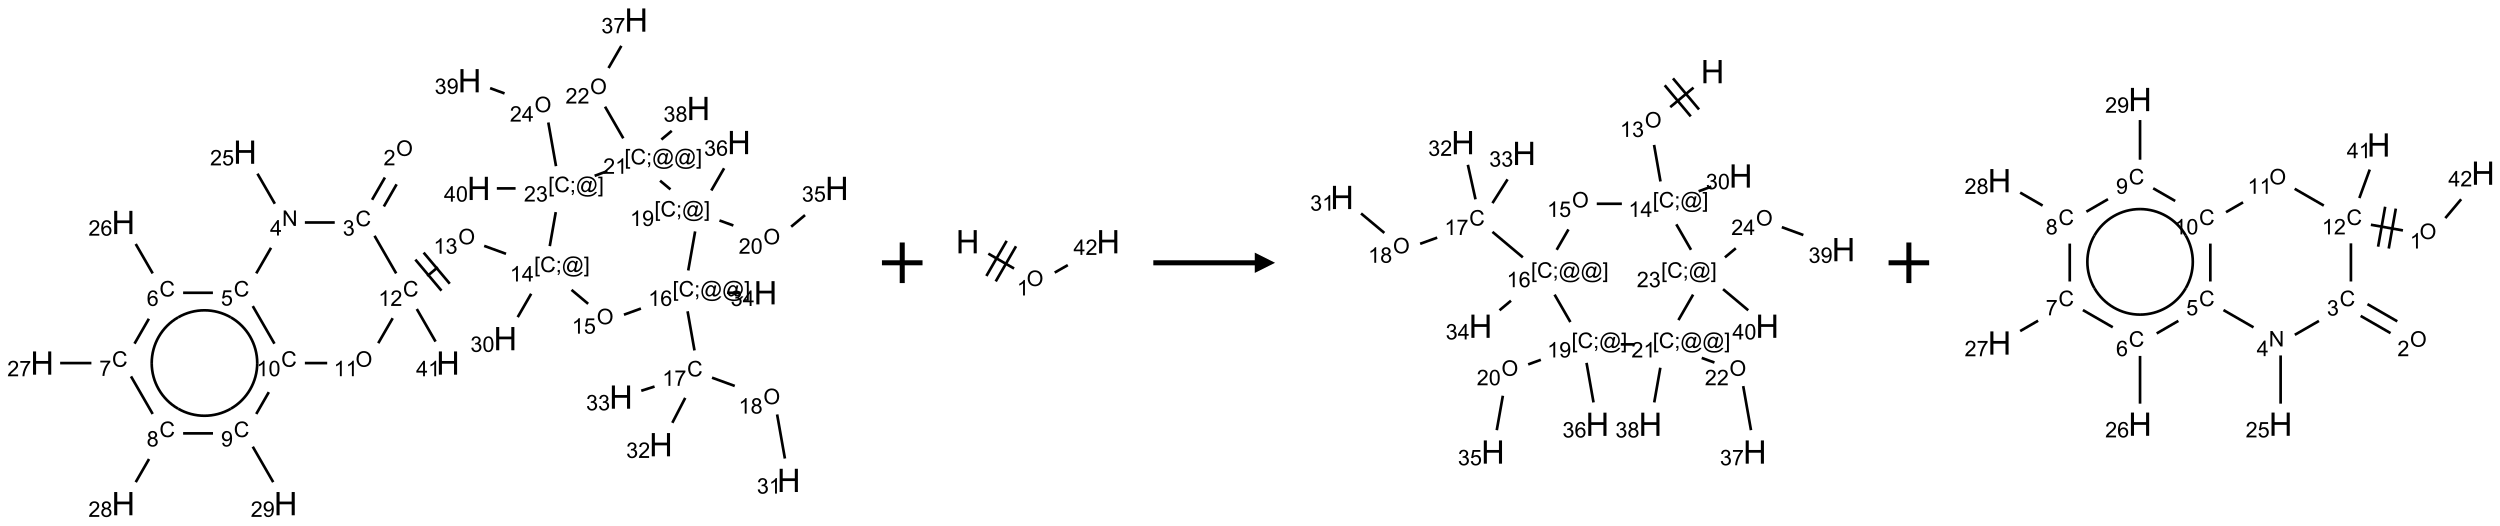 <?xml version="1.0" encoding="UTF-8"?>
<svg xmlns="http://www.w3.org/2000/svg" xmlns:xlink="http://www.w3.org/1999/xlink" width="1232" height="259" viewBox="0 0 1232 259">
<defs>
<g>
<g id="glyph-0-0">
<path d="M 1.332 0 L 1.332 -6.668 L 6.668 -6.668 L 6.668 0 Z M 1.5 -0.168 L 6.5 -0.168 L 6.5 -6.5 L 1.5 -6.5 Z M 1.5 -0.168 "/>
</g>
<g id="glyph-0-1">
<path d="M 0.516 -3.719 C 0.516 -4.984 0.855 -5.977 1.535 -6.695 C 2.215 -7.414 3.094 -7.77 4.172 -7.77 C 4.875 -7.77 5.512 -7.602 6.078 -7.266 C 6.645 -6.93 7.074 -6.461 7.371 -5.855 C 7.668 -5.254 7.816 -4.57 7.816 -3.809 C 7.816 -3.035 7.66 -2.34 7.348 -1.73 C 7.035 -1.117 6.594 -0.656 6.02 -0.34 C 5.449 -0.027 4.828 0.129 4.168 0.129 C 3.449 0.129 2.805 -0.043 2.238 -0.391 C 1.672 -0.738 1.246 -1.211 0.953 -1.812 C 0.66 -2.414 0.516 -3.047 0.516 -3.719 Z M 1.559 -3.703 C 1.559 -2.781 1.805 -2.059 2.301 -1.527 C 2.793 -1 3.414 -0.734 4.16 -0.734 C 4.922 -0.734 5.547 -1 6.039 -1.535 C 6.531 -2.07 6.777 -2.828 6.777 -3.812 C 6.777 -4.434 6.672 -4.977 6.461 -5.441 C 6.25 -5.902 5.945 -6.262 5.539 -6.52 C 5.133 -6.773 4.68 -6.902 4.176 -6.902 C 3.461 -6.902 2.848 -6.656 2.332 -6.164 C 1.816 -5.672 1.559 -4.852 1.559 -3.703 Z M 1.559 -3.703 "/>
</g>
<g id="glyph-0-2">
<path d="M 5.371 -0.902 L 5.371 0 L 0.324 0 C 0.316 -0.227 0.352 -0.441 0.434 -0.652 C 0.562 -0.996 0.766 -1.332 1.051 -1.668 C 1.332 -2 1.742 -2.387 2.277 -2.824 C 3.105 -3.504 3.668 -4.043 3.957 -4.441 C 4.25 -4.84 4.395 -5.215 4.395 -5.566 C 4.395 -5.938 4.262 -6.254 3.996 -6.508 C 3.73 -6.762 3.387 -6.891 2.957 -6.891 C 2.508 -6.891 2.145 -6.754 1.875 -6.484 C 1.605 -6.215 1.469 -5.84 1.465 -5.359 L 0.5 -5.457 C 0.566 -6.176 0.812 -6.727 1.246 -7.102 C 1.676 -7.477 2.254 -7.668 2.98 -7.668 C 3.711 -7.668 4.293 -7.465 4.719 -7.059 C 5.145 -6.652 5.359 -6.148 5.359 -5.547 C 5.359 -5.242 5.297 -4.941 5.172 -4.645 C 5.047 -4.352 4.84 -4.039 4.551 -3.715 C 4.262 -3.387 3.777 -2.938 3.105 -2.371 C 2.543 -1.898 2.18 -1.578 2.02 -1.41 C 1.859 -1.242 1.73 -1.07 1.625 -0.902 Z M 5.371 -0.902 "/>
</g>
<g id="glyph-0-3">
<path d="M 6.27 -2.676 L 7.281 -2.422 C 7.07 -1.594 6.688 -0.961 6.137 -0.523 C 5.586 -0.086 4.914 0.129 4.121 0.129 C 3.297 0.129 2.629 -0.039 2.113 -0.371 C 1.598 -0.707 1.203 -1.191 0.934 -1.828 C 0.664 -2.465 0.531 -3.145 0.531 -3.875 C 0.531 -4.672 0.684 -5.363 0.988 -5.957 C 1.293 -6.547 1.723 -6.996 2.285 -7.305 C 2.844 -7.613 3.461 -7.766 4.137 -7.766 C 4.898 -7.766 5.543 -7.57 6.062 -7.184 C 6.582 -6.793 6.945 -6.246 7.152 -5.543 L 6.156 -5.309 C 5.98 -5.863 5.723 -6.266 5.387 -6.52 C 5.051 -6.773 4.625 -6.902 4.113 -6.902 C 3.527 -6.902 3.039 -6.762 2.645 -6.48 C 2.25 -6.199 1.973 -5.82 1.812 -5.348 C 1.652 -4.871 1.574 -4.383 1.574 -3.879 C 1.574 -3.23 1.668 -2.664 1.855 -2.18 C 2.047 -1.695 2.34 -1.332 2.738 -1.094 C 3.137 -0.855 3.57 -0.734 4.035 -0.734 C 4.602 -0.734 5.082 -0.898 5.473 -1.223 C 5.867 -1.551 6.133 -2.035 6.27 -2.676 Z M 6.27 -2.676 "/>
</g>
<g id="glyph-0-4">
<path d="M 0.449 -2.016 L 1.387 -2.141 C 1.492 -1.609 1.676 -1.227 1.934 -0.992 C 2.191 -0.758 2.508 -0.641 2.879 -0.641 C 3.32 -0.641 3.695 -0.793 3.996 -1.098 C 4.301 -1.402 4.453 -1.781 4.453 -2.234 C 4.453 -2.664 4.312 -3.02 4.031 -3.301 C 3.75 -3.578 3.391 -3.719 2.957 -3.719 C 2.781 -3.719 2.562 -3.684 2.297 -3.613 L 2.402 -4.438 C 2.465 -4.43 2.516 -4.426 2.551 -4.426 C 2.949 -4.426 3.312 -4.531 3.629 -4.738 C 3.949 -4.949 4.109 -5.27 4.109 -5.703 C 4.109 -6.047 3.992 -6.332 3.762 -6.559 C 3.527 -6.785 3.227 -6.895 2.859 -6.895 C 2.496 -6.895 2.191 -6.781 1.949 -6.551 C 1.707 -6.324 1.547 -5.98 1.48 -5.52 L 0.543 -5.688 C 0.656 -6.316 0.918 -6.805 1.324 -7.148 C 1.73 -7.492 2.234 -7.668 2.84 -7.668 C 3.254 -7.668 3.641 -7.578 3.988 -7.398 C 4.34 -7.219 4.609 -6.977 4.793 -6.668 C 4.98 -6.359 5.074 -6.031 5.074 -5.684 C 5.074 -5.352 4.984 -5.051 4.809 -4.781 C 4.629 -4.512 4.367 -4.297 4.02 -4.137 C 4.473 -4.031 4.824 -3.816 5.074 -3.488 C 5.324 -3.16 5.449 -2.75 5.449 -2.254 C 5.449 -1.59 5.203 -1.023 4.719 -0.559 C 4.234 -0.098 3.617 0.137 2.875 0.137 C 2.203 0.137 1.648 -0.062 1.207 -0.465 C 0.762 -0.863 0.512 -1.379 0.449 -2.016 Z M 0.449 -2.016 "/>
</g>
<g id="glyph-0-5">
<path d="M 0.812 0 L 0.812 -7.637 L 1.848 -7.637 L 5.859 -1.641 L 5.859 -7.637 L 6.828 -7.637 L 6.828 0 L 5.793 0 L 1.781 -6 L 1.781 0 Z M 0.812 0 "/>
</g>
<g id="glyph-0-6">
<path d="M 3.449 0 L 3.449 -1.828 L 0.137 -1.828 L 0.137 -2.688 L 3.621 -7.637 L 4.387 -7.637 L 4.387 -2.688 L 5.418 -2.688 L 5.418 -1.828 L 4.387 -1.828 L 4.387 0 Z M 3.449 -2.688 L 3.449 -6.129 L 1.059 -2.688 Z M 3.449 -2.688 "/>
</g>
<g id="glyph-0-7">
<path d="M 0.441 -2 L 1.426 -2.082 C 1.5 -1.605 1.668 -1.242 1.934 -1.004 C 2.199 -0.762 2.52 -0.641 2.895 -0.641 C 3.348 -0.641 3.73 -0.812 4.043 -1.152 C 4.355 -1.492 4.512 -1.941 4.512 -2.504 C 4.512 -3.039 4.359 -3.461 4.059 -3.77 C 3.758 -4.078 3.367 -4.234 2.879 -4.234 C 2.578 -4.234 2.305 -4.164 2.062 -4.027 C 1.82 -3.891 1.629 -3.715 1.488 -3.496 L 0.609 -3.609 L 1.348 -7.531 L 5.145 -7.531 L 5.145 -6.637 L 2.098 -6.637 L 1.688 -4.582 C 2.145 -4.902 2.625 -5.062 3.129 -5.062 C 3.797 -5.062 4.359 -4.832 4.816 -4.371 C 5.277 -3.91 5.504 -3.312 5.504 -2.59 C 5.504 -1.898 5.305 -1.301 4.902 -0.797 C 4.41 -0.18 3.742 0.129 2.895 0.129 C 2.199 0.129 1.633 -0.062 1.195 -0.453 C 0.758 -0.844 0.504 -1.359 0.441 -2 Z M 0.441 -2 "/>
</g>
<g id="glyph-0-8">
<path d="M 5.309 -5.766 L 4.375 -5.691 C 4.293 -6.059 4.172 -6.328 4.02 -6.496 C 3.766 -6.762 3.453 -6.895 3.082 -6.895 C 2.785 -6.895 2.523 -6.812 2.297 -6.645 C 2 -6.43 1.77 -6.117 1.598 -5.703 C 1.43 -5.289 1.34 -4.703 1.332 -3.938 C 1.559 -4.281 1.836 -4.535 2.16 -4.703 C 2.488 -4.871 2.828 -4.953 3.188 -4.953 C 3.812 -4.953 4.344 -4.723 4.785 -4.262 C 5.223 -3.801 5.441 -3.207 5.441 -2.48 C 5.441 -2 5.34 -1.555 5.133 -1.145 C 4.926 -0.73 4.641 -0.418 4.281 -0.199 C 3.922 0.02 3.512 0.129 3.051 0.129 C 2.27 0.129 1.633 -0.156 1.141 -0.73 C 0.648 -1.305 0.402 -2.254 0.402 -3.574 C 0.402 -5.051 0.672 -6.121 1.219 -6.793 C 1.695 -7.375 2.336 -7.668 3.141 -7.668 C 3.742 -7.668 4.234 -7.5 4.617 -7.16 C 5 -6.824 5.23 -6.359 5.309 -5.766 Z M 1.48 -2.473 C 1.48 -2.152 1.547 -1.844 1.684 -1.547 C 1.82 -1.25 2.016 -1.027 2.262 -0.871 C 2.508 -0.719 2.766 -0.641 3.035 -0.641 C 3.434 -0.641 3.773 -0.801 4.059 -1.121 C 4.344 -1.441 4.484 -1.875 4.484 -2.422 C 4.484 -2.949 4.344 -3.367 4.062 -3.668 C 3.781 -3.973 3.426 -4.125 3 -4.125 C 2.578 -4.125 2.219 -3.973 1.922 -3.668 C 1.625 -3.363 1.48 -2.969 1.48 -2.473 Z M 1.48 -2.473 "/>
</g>
<g id="glyph-0-9">
<path d="M 0.504 -6.637 L 0.504 -7.535 L 5.449 -7.535 L 5.449 -6.809 C 4.961 -6.289 4.48 -5.602 4.004 -4.746 C 3.527 -3.887 3.156 -3.004 2.895 -2.098 C 2.707 -1.461 2.59 -0.762 2.535 0 L 1.574 0 C 1.582 -0.602 1.703 -1.328 1.926 -2.176 C 2.152 -3.027 2.477 -3.848 2.898 -4.637 C 3.32 -5.426 3.77 -6.094 4.246 -6.637 Z M 0.504 -6.637 "/>
</g>
<g id="glyph-0-10">
<path d="M 1.887 -4.141 C 1.496 -4.281 1.207 -4.484 1.02 -4.75 C 0.832 -5.016 0.738 -5.328 0.738 -5.699 C 0.738 -6.254 0.938 -6.719 1.34 -7.098 C 1.738 -7.477 2.27 -7.668 2.934 -7.668 C 3.598 -7.668 4.137 -7.473 4.543 -7.086 C 4.949 -6.699 5.152 -6.227 5.152 -5.672 C 5.152 -5.316 5.059 -5.008 4.871 -4.746 C 4.688 -4.484 4.406 -4.281 4.027 -4.141 C 4.496 -3.988 4.852 -3.742 5.098 -3.402 C 5.34 -3.062 5.465 -2.656 5.465 -2.184 C 5.465 -1.531 5.234 -0.98 4.77 -0.535 C 4.309 -0.09 3.703 0.129 2.949 0.129 C 2.195 0.129 1.586 -0.094 1.125 -0.539 C 0.664 -0.984 0.434 -1.543 0.434 -2.207 C 0.434 -2.703 0.559 -3.121 0.809 -3.457 C 1.062 -3.793 1.422 -4.02 1.887 -4.141 Z M 1.699 -5.73 C 1.699 -5.367 1.812 -5.074 2.047 -4.844 C 2.281 -4.613 2.582 -4.5 2.953 -4.5 C 3.312 -4.5 3.609 -4.613 3.84 -4.84 C 4.07 -5.066 4.188 -5.348 4.188 -5.676 C 4.188 -6.02 4.07 -6.309 3.832 -6.543 C 3.594 -6.777 3.297 -6.895 2.941 -6.895 C 2.586 -6.895 2.289 -6.781 2.051 -6.551 C 1.816 -6.324 1.699 -6.047 1.699 -5.73 Z M 1.395 -2.203 C 1.395 -1.938 1.461 -1.676 1.586 -1.426 C 1.711 -1.176 1.902 -0.984 2.152 -0.848 C 2.402 -0.711 2.672 -0.641 2.957 -0.641 C 3.406 -0.641 3.777 -0.785 4.066 -1.074 C 4.359 -1.363 4.504 -1.727 4.504 -2.172 C 4.504 -2.625 4.355 -2.996 4.055 -3.293 C 3.754 -3.586 3.379 -3.734 2.926 -3.734 C 2.484 -3.734 2.121 -3.59 1.832 -3.297 C 1.543 -3.004 1.395 -2.641 1.395 -2.203 Z M 1.395 -2.203 "/>
</g>
<g id="glyph-0-11">
<path d="M 0.582 -1.766 L 1.484 -1.848 C 1.562 -1.426 1.707 -1.117 1.922 -0.926 C 2.137 -0.734 2.414 -0.641 2.75 -0.641 C 3.039 -0.641 3.289 -0.707 3.508 -0.84 C 3.727 -0.973 3.902 -1.148 4.043 -1.367 C 4.18 -1.586 4.297 -1.887 4.391 -2.262 C 4.484 -2.637 4.531 -3.016 4.531 -3.406 C 4.531 -3.449 4.531 -3.512 4.527 -3.594 C 4.34 -3.297 4.082 -3.055 3.758 -2.867 C 3.434 -2.68 3.082 -2.59 2.703 -2.59 C 2.07 -2.59 1.535 -2.816 1.098 -3.277 C 0.66 -3.734 0.441 -4.34 0.441 -5.09 C 0.441 -5.863 0.672 -6.484 1.129 -6.957 C 1.586 -7.43 2.156 -7.668 2.844 -7.668 C 3.34 -7.668 3.793 -7.531 4.207 -7.266 C 4.617 -7 4.93 -6.617 5.145 -6.121 C 5.355 -5.629 5.465 -4.91 5.465 -3.973 C 5.465 -2.996 5.359 -2.223 5.145 -1.645 C 4.934 -1.066 4.617 -0.625 4.199 -0.324 C 3.781 -0.02 3.293 0.129 2.73 0.129 C 2.133 0.129 1.645 -0.035 1.266 -0.367 C 0.887 -0.699 0.66 -1.164 0.582 -1.766 Z M 4.422 -5.137 C 4.422 -5.676 4.277 -6.102 3.992 -6.418 C 3.707 -6.734 3.359 -6.891 2.957 -6.891 C 2.543 -6.891 2.18 -6.719 1.871 -6.379 C 1.562 -6.039 1.406 -5.598 1.406 -5.059 C 1.406 -4.57 1.555 -4.176 1.848 -3.871 C 2.141 -3.566 2.5 -3.418 2.934 -3.418 C 3.367 -3.418 3.723 -3.57 4.004 -3.871 C 4.281 -4.176 4.422 -4.598 4.422 -5.137 Z M 4.422 -5.137 "/>
</g>
<g id="glyph-0-12">
<path d="M 3.973 0 L 3.035 0 L 3.035 -5.973 C 2.809 -5.758 2.516 -5.543 2.148 -5.328 C 1.781 -5.113 1.453 -4.953 1.16 -4.844 L 1.16 -5.75 C 1.684 -5.996 2.145 -6.297 2.535 -6.645 C 2.93 -6.996 3.207 -7.336 3.371 -7.668 L 3.973 -7.668 Z M 3.973 0 "/>
</g>
<g id="glyph-0-13">
<path d="M 0.441 -3.766 C 0.441 -4.668 0.535 -5.395 0.723 -5.945 C 0.906 -6.496 1.184 -6.922 1.551 -7.219 C 1.918 -7.516 2.375 -7.668 2.934 -7.668 C 3.344 -7.668 3.703 -7.586 4.012 -7.418 C 4.32 -7.254 4.574 -7.016 4.777 -6.707 C 4.977 -6.395 5.137 -6.016 5.25 -5.57 C 5.363 -5.125 5.422 -4.523 5.422 -3.766 C 5.422 -2.871 5.328 -2.148 5.145 -1.598 C 4.961 -1.047 4.688 -0.621 4.32 -0.32 C 3.953 -0.02 3.492 0.129 2.934 0.129 C 2.195 0.129 1.617 -0.133 1.199 -0.66 C 0.695 -1.297 0.441 -2.332 0.441 -3.766 Z M 1.406 -3.766 C 1.406 -2.512 1.555 -1.68 1.848 -1.262 C 2.141 -0.848 2.5 -0.641 2.934 -0.641 C 3.363 -0.641 3.727 -0.848 4.02 -1.266 C 4.312 -1.684 4.457 -2.516 4.457 -3.766 C 4.457 -5.023 4.312 -5.859 4.02 -6.27 C 3.727 -6.684 3.359 -6.891 2.922 -6.891 C 2.492 -6.891 2.148 -6.707 1.891 -6.344 C 1.566 -5.879 1.406 -5.02 1.406 -3.766 Z M 1.406 -3.766 "/>
</g>
<g id="glyph-0-14">
<path d="M 0.723 2.121 L 0.723 -7.637 L 2.793 -7.637 L 2.793 -6.859 L 1.66 -6.859 L 1.66 1.344 L 2.793 1.344 L 2.793 2.121 Z M 0.723 2.121 "/>
</g>
<g id="glyph-0-15">
<path d="M 0.949 -4.465 L 0.949 -5.531 L 2.016 -5.531 L 2.016 -4.465 Z M 0.949 0 L 0.949 -1.066 L 2.016 -1.066 L 2.016 0 C 2.016 0.391 1.945 0.711 1.809 0.949 C 1.668 1.191 1.449 1.379 1.145 1.512 L 0.887 1.109 C 1.082 1.023 1.23 0.895 1.324 0.727 C 1.418 0.559 1.469 0.316 1.48 0 Z M 0.949 0 "/>
</g>
<g id="glyph-0-16">
<path d="M 6.047 -0.848 C 5.82 -0.59 5.57 -0.379 5.289 -0.223 C 5.008 -0.062 4.73 0.016 4.449 0.016 C 4.141 0.016 3.84 -0.074 3.547 -0.254 C 3.254 -0.434 3.02 -0.715 2.836 -1.09 C 2.652 -1.465 2.562 -1.875 2.562 -2.324 C 2.562 -2.875 2.703 -3.43 2.988 -3.98 C 3.27 -4.535 3.621 -4.953 4.043 -5.23 C 4.461 -5.508 4.871 -5.645 5.266 -5.645 C 5.566 -5.645 5.855 -5.566 6.129 -5.41 C 6.402 -5.25 6.641 -5.012 6.84 -4.688 L 7.016 -5.496 L 7.949 -5.496 L 7.199 -2 C 7.094 -1.516 7.043 -1.246 7.043 -1.191 C 7.043 -1.098 7.078 -1.02 7.148 -0.949 C 7.219 -0.883 7.305 -0.848 7.406 -0.848 C 7.59 -0.848 7.832 -0.953 8.129 -1.168 C 8.527 -1.445 8.84 -1.816 9.07 -2.285 C 9.301 -2.75 9.418 -3.234 9.418 -3.73 C 9.418 -4.309 9.27 -4.852 8.973 -5.355 C 8.676 -5.859 8.23 -6.262 7.645 -6.562 C 7.055 -6.863 6.406 -7.016 5.691 -7.016 C 4.879 -7.016 4.137 -6.824 3.465 -6.445 C 2.793 -6.066 2.273 -5.52 1.902 -4.809 C 1.535 -4.098 1.348 -3.34 1.348 -2.527 C 1.348 -1.676 1.535 -0.941 1.902 -0.328 C 2.273 0.285 2.809 0.742 3.508 1.035 C 4.207 1.328 4.984 1.473 5.832 1.473 C 6.742 1.473 7.504 1.32 8.121 1.016 C 8.734 0.711 9.195 0.34 9.5 -0.098 L 10.441 -0.098 C 10.266 0.266 9.961 0.637 9.531 1.016 C 9.102 1.395 8.59 1.695 7.996 1.914 C 7.402 2.133 6.688 2.246 5.848 2.246 C 5.078 2.246 4.367 2.145 3.715 1.949 C 3.066 1.75 2.512 1.453 2.051 1.055 C 1.594 0.656 1.25 0.199 1.016 -0.316 C 0.723 -0.973 0.578 -1.684 0.578 -2.441 C 0.578 -3.289 0.75 -4.098 1.098 -4.863 C 1.523 -5.805 2.125 -6.527 2.902 -7.027 C 3.684 -7.527 4.629 -7.777 5.738 -7.777 C 6.602 -7.777 7.375 -7.602 8.059 -7.246 C 8.746 -6.895 9.285 -6.371 9.684 -5.672 C 10.02 -5.07 10.188 -4.418 10.188 -3.715 C 10.188 -2.707 9.832 -1.812 9.125 -1.031 C 8.492 -0.328 7.801 0.02 7.051 0.02 C 6.812 0.02 6.617 -0.016 6.473 -0.09 C 6.324 -0.16 6.215 -0.266 6.145 -0.402 C 6.102 -0.488 6.066 -0.637 6.047 -0.848 Z M 3.527 -2.262 C 3.527 -1.785 3.641 -1.414 3.863 -1.152 C 4.09 -0.887 4.348 -0.754 4.641 -0.754 C 4.836 -0.754 5.039 -0.812 5.254 -0.93 C 5.469 -1.047 5.676 -1.219 5.871 -1.449 C 6.066 -1.676 6.23 -1.969 6.355 -2.32 C 6.48 -2.672 6.543 -3.027 6.543 -3.379 C 6.543 -3.852 6.426 -4.219 6.191 -4.48 C 5.957 -4.738 5.672 -4.871 5.332 -4.871 C 5.109 -4.871 4.902 -4.812 4.707 -4.699 C 4.512 -4.586 4.32 -4.406 4.137 -4.156 C 3.953 -3.906 3.805 -3.602 3.691 -3.246 C 3.582 -2.887 3.527 -2.559 3.527 -2.262 Z M 3.527 -2.262 "/>
</g>
<g id="glyph-0-17">
<path d="M 2.27 2.121 L 0.203 2.121 L 0.203 1.344 L 1.332 1.344 L 1.332 -6.859 L 0.203 -6.859 L 0.203 -7.637 L 2.27 -7.637 Z M 2.27 2.121 "/>
</g>
<g id="glyph-1-0">
<path d="M 2 0 L 2 -10 L 10 -10 L 10 0 Z M 2.25 -0.25 L 9.75 -0.25 L 9.75 -9.75 L 2.25 -9.75 Z M 2.25 -0.25 "/>
</g>
<g id="glyph-1-1">
<path d="M 1.281 0 L 1.281 -11.453 L 2.797 -11.453 L 2.797 -6.75 L 8.75 -6.75 L 8.75 -11.453 L 10.266 -11.453 L 10.266 0 L 8.75 0 L 8.75 -5.398 L 2.797 -5.398 L 2.797 0 Z M 1.281 0 "/>
</g>
</g>
</defs>
<path fill="none" stroke-width="0.033" stroke-linecap="butt" stroke-linejoin="miter" stroke="rgb(0%, 0%, 0%)" stroke-opacity="1" stroke-miterlimit="10" d="M 4.223 1.94 L 4.065 2.214 " transform="matrix(40, 0, 0, 40, 20.762, 9.885)"/>
<path fill="none" stroke-width="0.033" stroke-linecap="butt" stroke-linejoin="miter" stroke="rgb(0%, 0%, 0%)" stroke-opacity="1" stroke-miterlimit="10" d="M 4.367 2.024 L 4.21 2.297 " transform="matrix(40, 0, 0, 40, 20.762, 9.885)"/>
<path fill="none" stroke-width="0.033" stroke-linecap="butt" stroke-linejoin="miter" stroke="rgb(0%, 0%, 0%)" stroke-opacity="1" stroke-miterlimit="10" d="M 3.605 2.494 L 3.237 2.494 " transform="matrix(40, 0, 0, 40, 20.762, 9.885)"/>
<path fill="none" stroke-width="0.033" stroke-linecap="butt" stroke-linejoin="miter" stroke="rgb(0%, 0%, 0%)" stroke-opacity="1" stroke-miterlimit="10" d="M 2.867 2.263 L 2.653 1.893 " transform="matrix(40, 0, 0, 40, 20.762, 9.885)"/>
<path fill="none" stroke-width="0.033" stroke-linecap="butt" stroke-linejoin="miter" stroke="rgb(0%, 0%, 0%)" stroke-opacity="1" stroke-miterlimit="10" d="M 2.82 2.806 L 2.638 3.121 " transform="matrix(40, 0, 0, 40, 20.762, 9.885)"/>
<path fill="none" stroke-width="0.033" stroke-linecap="butt" stroke-linejoin="miter" stroke="rgb(0%, 0%, 0%)" stroke-opacity="1" stroke-miterlimit="10" d="M 2.104 3.36 L 1.737 3.36 " transform="matrix(40, 0, 0, 40, 20.762, 9.885)"/>
<path fill="none" stroke-width="0.033" stroke-linecap="butt" stroke-linejoin="miter" stroke="rgb(0%, 0%, 0%)" stroke-opacity="1" stroke-miterlimit="10" d="M 1.362 3.121 L 1.153 2.759 " transform="matrix(40, 0, 0, 40, 20.762, 9.885)"/>
<path fill="none" stroke-width="0.033" stroke-linecap="butt" stroke-linejoin="miter" stroke="rgb(0%, 0%, 0%)" stroke-opacity="1" stroke-miterlimit="10" d="M 1.315 3.68 L 1.138 3.987 " transform="matrix(40, 0, 0, 40, 20.762, 9.885)"/>
<path fill="none" stroke-width="0.033" stroke-linecap="butt" stroke-linejoin="miter" stroke="rgb(0%, 0%, 0%)" stroke-opacity="1" stroke-miterlimit="10" d="M 0.607 4.226 L 0.222 4.226 " transform="matrix(40, 0, 0, 40, 20.762, 9.885)"/>
<path fill="none" stroke-width="0.033" stroke-linecap="butt" stroke-linejoin="miter" stroke="rgb(0%, 0%, 0%)" stroke-opacity="1" stroke-miterlimit="10" d="M 1.095 4.39 L 1.362 4.853 " transform="matrix(40, 0, 0, 40, 20.762, 9.885)"/>
<path fill="none" stroke-width="0.033" stroke-linecap="butt" stroke-linejoin="miter" stroke="rgb(0%, 0%, 0%)" stroke-opacity="1" stroke-miterlimit="10" d="M 1.317 5.408 L 1.153 5.693 " transform="matrix(40, 0, 0, 40, 20.762, 9.885)"/>
<path fill="none" stroke-width="0.033" stroke-linecap="butt" stroke-linejoin="miter" stroke="rgb(0%, 0%, 0%)" stroke-opacity="1" stroke-miterlimit="10" d="M 1.737 5.092 L 2.105 5.092 " transform="matrix(40, 0, 0, 40, 20.762, 9.885)"/>
<path fill="none" stroke-width="0.033" stroke-linecap="butt" stroke-linejoin="miter" stroke="rgb(0%, 0%, 0%)" stroke-opacity="1" stroke-miterlimit="10" d="M 2.595 5.256 L 2.847 5.693 " transform="matrix(40, 0, 0, 40, 20.762, 9.885)"/>
<path fill="none" stroke-width="0.033" stroke-linecap="butt" stroke-linejoin="miter" stroke="rgb(0%, 0%, 0%)" stroke-opacity="1" stroke-miterlimit="10" d="M 2.638 4.853 L 2.793 4.584 " transform="matrix(40, 0, 0, 40, 20.762, 9.885)"/>
<path fill="none" stroke-width="0.033" stroke-linecap="butt" stroke-linejoin="miter" stroke="rgb(0%, 0%, 0%)" stroke-opacity="1" stroke-miterlimit="10" d="M 2.862 3.987 L 2.595 3.524 " transform="matrix(40, 0, 0, 40, 20.762, 9.885)"/>
<path fill="none" stroke-width="0.033" stroke-linecap="butt" stroke-linejoin="miter" stroke="rgb(0%, 0%, 0%)" stroke-opacity="1" stroke-miterlimit="10" d="M 3.237 4.226 L 3.512 4.226 " transform="matrix(40, 0, 0, 40, 20.762, 9.885)"/>
<path fill="none" stroke-width="0.033" stroke-linecap="butt" stroke-linejoin="miter" stroke="rgb(0%, 0%, 0%)" stroke-opacity="1" stroke-miterlimit="10" d="M 4.141 3.981 L 4.319 3.673 " transform="matrix(40, 0, 0, 40, 20.762, 9.885)"/>
<path fill="none" stroke-width="0.033" stroke-linecap="butt" stroke-linejoin="miter" stroke="rgb(0%, 0%, 0%)" stroke-opacity="1" stroke-miterlimit="10" d="M 4.362 3.121 L 4.095 2.658 " transform="matrix(40, 0, 0, 40, 20.762, 9.885)"/>
<path fill="none" stroke-width="0.033" stroke-linecap="butt" stroke-linejoin="miter" stroke="rgb(0%, 0%, 0%)" stroke-opacity="1" stroke-miterlimit="10" d="M 4.745 3.154 L 4.875 3.045 " transform="matrix(40, 0, 0, 40, 20.762, 9.885)"/>
<path fill="none" stroke-width="0.033" stroke-linecap="butt" stroke-linejoin="miter" stroke="rgb(0%, 0%, 0%)" stroke-opacity="1" stroke-miterlimit="10" d="M 5.022 3.248 L 4.7 2.865 " transform="matrix(40, 0, 0, 40, 20.762, 9.885)"/>
<path fill="none" stroke-width="0.033" stroke-linecap="butt" stroke-linejoin="miter" stroke="rgb(0%, 0%, 0%)" stroke-opacity="1" stroke-miterlimit="10" d="M 4.92 3.334 L 4.598 2.951 " transform="matrix(40, 0, 0, 40, 20.762, 9.885)"/>
<path fill="none" stroke-width="0.033" stroke-linecap="butt" stroke-linejoin="miter" stroke="rgb(0%, 0%, 0%)" stroke-opacity="1" stroke-miterlimit="10" d="M 5.446 2.782 L 5.715 2.88 " transform="matrix(40, 0, 0, 40, 20.762, 9.885)"/>
<path fill="none" stroke-width="0.033" stroke-linecap="butt" stroke-linejoin="miter" stroke="rgb(0%, 0%, 0%)" stroke-opacity="1" stroke-miterlimit="10" d="M 6.025 3.372 L 5.859 3.66 " transform="matrix(40, 0, 0, 40, 20.762, 9.885)"/>
<path fill="none" stroke-width="0.033" stroke-linecap="butt" stroke-linejoin="miter" stroke="rgb(0%, 0%, 0%)" stroke-opacity="1" stroke-miterlimit="10" d="M 6.522 3.324 L 6.727 3.496 " transform="matrix(40, 0, 0, 40, 20.762, 9.885)"/>
<path fill="none" stroke-width="0.033" stroke-linecap="butt" stroke-linejoin="miter" stroke="rgb(0%, 0%, 0%)" stroke-opacity="1" stroke-miterlimit="10" d="M 7.168 3.63 L 7.377 3.554 " transform="matrix(40, 0, 0, 40, 20.762, 9.885)"/>
<path fill="none" stroke-width="0.033" stroke-linecap="butt" stroke-linejoin="miter" stroke="rgb(0%, 0%, 0%)" stroke-opacity="1" stroke-miterlimit="10" d="M 7.952 3.588 L 8.037 4.07 " transform="matrix(40, 0, 0, 40, 20.762, 9.885)"/>
<path fill="none" stroke-width="0.033" stroke-linecap="butt" stroke-linejoin="miter" stroke="rgb(0%, 0%, 0%)" stroke-opacity="1" stroke-miterlimit="10" d="M 8.253 4.406 L 8.533 4.508 " transform="matrix(40, 0, 0, 40, 20.762, 9.885)"/>
<path fill="none" stroke-width="0.033" stroke-linecap="butt" stroke-linejoin="miter" stroke="rgb(0%, 0%, 0%)" stroke-opacity="1" stroke-miterlimit="10" d="M 9.055 4.859 L 9.151 5.402 " transform="matrix(40, 0, 0, 40, 20.762, 9.885)"/>
<path fill="none" stroke-width="0.033" stroke-linecap="butt" stroke-linejoin="miter" stroke="rgb(0%, 0%, 0%)" stroke-opacity="1" stroke-miterlimit="10" d="M 7.923 4.655 L 7.764 4.962 " transform="matrix(40, 0, 0, 40, 20.762, 9.885)"/>
<path fill="none" stroke-width="0.033" stroke-linecap="butt" stroke-linejoin="miter" stroke="rgb(0%, 0%, 0%)" stroke-opacity="1" stroke-miterlimit="10" d="M 7.545 4.515 L 7.381 4.567 " transform="matrix(40, 0, 0, 40, 20.762, 9.885)"/>
<path fill="none" stroke-width="0.033" stroke-linecap="butt" stroke-linejoin="miter" stroke="rgb(0%, 0%, 0%)" stroke-opacity="1" stroke-miterlimit="10" d="M 8.438 3.36 L 8.604 3.36 " transform="matrix(40, 0, 0, 40, 20.762, 9.885)"/>
<path fill="none" stroke-width="0.033" stroke-linecap="butt" stroke-linejoin="miter" stroke="rgb(0%, 0%, 0%)" stroke-opacity="1" stroke-miterlimit="10" d="M 7.96 3.085 L 8.045 2.604 " transform="matrix(40, 0, 0, 40, 20.762, 9.885)"/>
<path fill="none" stroke-width="0.033" stroke-linecap="butt" stroke-linejoin="miter" stroke="rgb(0%, 0%, 0%)" stroke-opacity="1" stroke-miterlimit="10" d="M 8.345 2.469 L 8.516 2.531 " transform="matrix(40, 0, 0, 40, 20.762, 9.885)"/>
<path fill="none" stroke-width="0.033" stroke-linecap="butt" stroke-linejoin="miter" stroke="rgb(0%, 0%, 0%)" stroke-opacity="1" stroke-miterlimit="10" d="M 9.228 2.546 L 9.399 2.403 " transform="matrix(40, 0, 0, 40, 20.762, 9.885)"/>
<path fill="none" stroke-width="0.033" stroke-linecap="butt" stroke-linejoin="miter" stroke="rgb(0%, 0%, 0%)" stroke-opacity="1" stroke-miterlimit="10" d="M 8.244 2.1 L 8.402 1.826 " transform="matrix(40, 0, 0, 40, 20.762, 9.885)"/>
<path fill="none" stroke-width="0.033" stroke-linecap="butt" stroke-linejoin="miter" stroke="rgb(0%, 0%, 0%)" stroke-opacity="1" stroke-miterlimit="10" d="M 7.741 2.086 L 7.613 1.979 " transform="matrix(40, 0, 0, 40, 20.762, 9.885)"/>
<path fill="none" stroke-width="0.033" stroke-linecap="butt" stroke-linejoin="miter" stroke="rgb(0%, 0%, 0%)" stroke-opacity="1" stroke-miterlimit="10" d="M 7.16 1.457 L 6.935 1.067 " transform="matrix(40, 0, 0, 40, 20.762, 9.885)"/>
<path fill="none" stroke-width="0.033" stroke-linecap="butt" stroke-linejoin="miter" stroke="rgb(0%, 0%, 0%)" stroke-opacity="1" stroke-miterlimit="10" d="M 6.978 0.591 L 7.136 0.318 " transform="matrix(40, 0, 0, 40, 20.762, 9.885)"/>
<path fill="none" stroke-width="0.033" stroke-linecap="butt" stroke-linejoin="miter" stroke="rgb(0%, 0%, 0%)" stroke-opacity="1" stroke-miterlimit="10" d="M 7.629 1.472 L 7.757 1.365 " transform="matrix(40, 0, 0, 40, 20.762, 9.885)"/>
<path fill="none" stroke-width="0.033" stroke-linecap="butt" stroke-linejoin="miter" stroke="rgb(0%, 0%, 0%)" stroke-opacity="1" stroke-miterlimit="10" d="M 6.963 1.861 L 6.807 1.919 " transform="matrix(40, 0, 0, 40, 20.762, 9.885)"/>
<path fill="none" stroke-width="0.033" stroke-linecap="butt" stroke-linejoin="miter" stroke="rgb(0%, 0%, 0%)" stroke-opacity="1" stroke-miterlimit="10" d="M 6.328 2.366 L 6.254 2.785 " transform="matrix(40, 0, 0, 40, 20.762, 9.885)"/>
<path fill="none" stroke-width="0.033" stroke-linecap="butt" stroke-linejoin="miter" stroke="rgb(0%, 0%, 0%)" stroke-opacity="1" stroke-miterlimit="10" d="M 6.331 1.8 L 6.236 1.262 " transform="matrix(40, 0, 0, 40, 20.762, 9.885)"/>
<path fill="none" stroke-width="0.033" stroke-linecap="butt" stroke-linejoin="miter" stroke="rgb(0%, 0%, 0%)" stroke-opacity="1" stroke-miterlimit="10" d="M 5.697 0.904 L 5.519 0.839 " transform="matrix(40, 0, 0, 40, 20.762, 9.885)"/>
<path fill="none" stroke-width="0.033" stroke-linecap="butt" stroke-linejoin="miter" stroke="rgb(0%, 0%, 0%)" stroke-opacity="1" stroke-miterlimit="10" d="M 5.833 2.074 L 5.602 2.074 " transform="matrix(40, 0, 0, 40, 20.762, 9.885)"/>
<path fill="none" stroke-width="0.033" stroke-linecap="butt" stroke-linejoin="miter" stroke="rgb(0%, 0%, 0%)" stroke-opacity="1" stroke-miterlimit="10" d="M 4.616 3.56 L 4.847 3.961 " transform="matrix(40, 0, 0, 40, 20.762, 9.885)"/>
<path fill="none" stroke-width="0.033" stroke-linecap="butt" stroke-linejoin="miter" stroke="rgb(0%, 0%, 0%)" stroke-opacity="1" stroke-miterlimit="10" d="M 1.675 3.663 C 1.876 3.547 2.124 3.547 2.325 3.663 " transform="matrix(40, 0, 0, 40, 20.762, 9.885)"/>
<path fill="none" stroke-width="0.033" stroke-linecap="butt" stroke-linejoin="miter" stroke="rgb(0%, 0%, 0%)" stroke-opacity="1" stroke-miterlimit="10" d="M 1.35 4.226 C 1.35 3.994 1.474 3.779 1.675 3.663 " transform="matrix(40, 0, 0, 40, 20.762, 9.885)"/>
<path fill="none" stroke-width="0.033" stroke-linecap="butt" stroke-linejoin="miter" stroke="rgb(0%, 0%, 0%)" stroke-opacity="1" stroke-miterlimit="10" d="M 1.675 4.788 C 1.474 4.672 1.35 4.458 1.35 4.226 " transform="matrix(40, 0, 0, 40, 20.762, 9.885)"/>
<path fill="none" stroke-width="0.033" stroke-linecap="butt" stroke-linejoin="miter" stroke="rgb(0%, 0%, 0%)" stroke-opacity="1" stroke-miterlimit="10" d="M 2.325 4.788 C 2.124 4.904 1.876 4.904 1.675 4.788 " transform="matrix(40, 0, 0, 40, 20.762, 9.885)"/>
<path fill="none" stroke-width="0.033" stroke-linecap="butt" stroke-linejoin="miter" stroke="rgb(0%, 0%, 0%)" stroke-opacity="1" stroke-miterlimit="10" d="M 2.65 4.226 C 2.65 4.458 2.526 4.672 2.325 4.788 " transform="matrix(40, 0, 0, 40, 20.762, 9.885)"/>
<path fill="none" stroke-width="0.033" stroke-linecap="butt" stroke-linejoin="miter" stroke="rgb(0%, 0%, 0%)" stroke-opacity="1" stroke-miterlimit="10" d="M 2.325 3.663 C 2.526 3.779 2.65 3.994 2.65 4.226 " transform="matrix(40, 0, 0, 40, 20.762, 9.885)"/>
<g fill="rgb(0%, 0%, 0%)" fill-opacity="1">
<use xlink:href="#glyph-0-1" x="195.184" y="76.836"/>
</g>
<g fill="rgb(0%, 0%, 0%)" fill-opacity="1">
<use xlink:href="#glyph-0-2" x="188.996" y="81.469"/>
</g>
<g fill="rgb(0%, 0%, 0%)" fill-opacity="1">
<use xlink:href="#glyph-0-3" x="175.168" y="111.473"/>
</g>
<g fill="rgb(0%, 0%, 0%)" fill-opacity="1">
<use xlink:href="#glyph-0-4" x="168.918" y="116.109"/>
</g>
<g fill="rgb(0%, 0%, 0%)" fill-opacity="1">
<use xlink:href="#glyph-0-5" x="138.996" y="111.34"/>
</g>
<g fill="rgb(0%, 0%, 0%)" fill-opacity="1">
<use xlink:href="#glyph-0-6" x="133.059" y="116.078"/>
</g>
<g fill="rgb(0%, 0%, 0%)" fill-opacity="1">
<use xlink:href="#glyph-1-1" x="114.988" y="80.715"/>
</g>
<g fill="rgb(0%, 0%, 0%)" fill-opacity="1">
<use xlink:href="#glyph-0-2" x="103.5" y="81.508"/>
<use xlink:href="#glyph-0-7" x="109.432" y="81.508"/>
</g>
<g fill="rgb(0%, 0%, 0%)" fill-opacity="1">
<use xlink:href="#glyph-0-3" x="115.168" y="146.117"/>
</g>
<g fill="rgb(0%, 0%, 0%)" fill-opacity="1">
<use xlink:href="#glyph-0-7" x="108.859" y="150.617"/>
</g>
<g fill="rgb(0%, 0%, 0%)" fill-opacity="1">
<use xlink:href="#glyph-0-3" x="78.543" y="146.117"/>
</g>
<g fill="rgb(0%, 0%, 0%)" fill-opacity="1">
<use xlink:href="#glyph-0-8" x="72.297" y="150.75"/>
</g>
<g fill="rgb(0%, 0%, 0%)" fill-opacity="1">
<use xlink:href="#glyph-1-1" x="54.988" y="115.355"/>
</g>
<g fill="rgb(0%, 0%, 0%)" fill-opacity="1">
<use xlink:href="#glyph-0-2" x="43.562" y="116.148"/>
<use xlink:href="#glyph-0-8" x="49.495" y="116.148"/>
</g>
<g fill="rgb(0%, 0%, 0%)" fill-opacity="1">
<use xlink:href="#glyph-0-3" x="55.168" y="180.758"/>
</g>
<g fill="rgb(0%, 0%, 0%)" fill-opacity="1">
<use xlink:href="#glyph-0-9" x="48.918" y="185.262"/>
</g>
<g fill="rgb(0%, 0%, 0%)" fill-opacity="1">
<use xlink:href="#glyph-1-1" x="14.988" y="184.641"/>
</g>
<g fill="rgb(0%, 0%, 0%)" fill-opacity="1">
<use xlink:href="#glyph-0-2" x="3.559" y="185.43"/>
<use xlink:href="#glyph-0-9" x="9.491" y="185.43"/>
</g>
<g fill="rgb(0%, 0%, 0%)" fill-opacity="1">
<use xlink:href="#glyph-0-3" x="78.543" y="215.398"/>
</g>
<g fill="rgb(0%, 0%, 0%)" fill-opacity="1">
<use xlink:href="#glyph-0-10" x="72.277" y="220.035"/>
</g>
<g fill="rgb(0%, 0%, 0%)" fill-opacity="1">
<use xlink:href="#glyph-1-1" x="54.988" y="253.922"/>
</g>
<g fill="rgb(0%, 0%, 0%)" fill-opacity="1">
<use xlink:href="#glyph-0-2" x="43.543" y="254.715"/>
<use xlink:href="#glyph-0-10" x="49.475" y="254.715"/>
</g>
<g fill="rgb(0%, 0%, 0%)" fill-opacity="1">
<use xlink:href="#glyph-0-3" x="115.168" y="215.398"/>
</g>
<g fill="rgb(0%, 0%, 0%)" fill-opacity="1">
<use xlink:href="#glyph-0-11" x="108.902" y="220.035"/>
</g>
<g fill="rgb(0%, 0%, 0%)" fill-opacity="1">
<use xlink:href="#glyph-1-1" x="134.988" y="253.922"/>
</g>
<g fill="rgb(0%, 0%, 0%)" fill-opacity="1">
<use xlink:href="#glyph-0-2" x="123.543" y="254.715"/>
<use xlink:href="#glyph-0-11" x="129.475" y="254.715"/>
</g>
<g fill="rgb(0%, 0%, 0%)" fill-opacity="1">
<use xlink:href="#glyph-0-3" x="138.543" y="180.758"/>
</g>
<g fill="rgb(0%, 0%, 0%)" fill-opacity="1">
<use xlink:href="#glyph-0-12" x="126.387" y="185.391"/>
<use xlink:href="#glyph-0-13" x="132.319" y="185.391"/>
</g>
<g fill="rgb(0%, 0%, 0%)" fill-opacity="1">
<use xlink:href="#glyph-0-1" x="175.184" y="180.762"/>
</g>
<g fill="rgb(0%, 0%, 0%)" fill-opacity="1">
<use xlink:href="#glyph-0-12" x="164.457" y="185.391"/>
<use xlink:href="#glyph-0-12" x="170.389" y="185.391"/>
</g>
<g fill="rgb(0%, 0%, 0%)" fill-opacity="1">
<use xlink:href="#glyph-0-3" x="198.543" y="146.117"/>
</g>
<g fill="rgb(0%, 0%, 0%)" fill-opacity="1">
<use xlink:href="#glyph-0-12" x="186.438" y="150.75"/>
<use xlink:href="#glyph-0-2" x="192.37" y="150.75"/>
</g>
<g fill="rgb(0%, 0%, 0%)" fill-opacity="1">
<use xlink:href="#glyph-0-1" x="225.828" y="120.406"/>
</g>
<g fill="rgb(0%, 0%, 0%)" fill-opacity="1">
<use xlink:href="#glyph-0-12" x="213.625" y="125.039"/>
<use xlink:href="#glyph-0-4" x="219.557" y="125.039"/>
</g>
<g fill="rgb(0%, 0%, 0%)" fill-opacity="1">
<use xlink:href="#glyph-0-14" x="263.203" y="134.094"/>
<use xlink:href="#glyph-0-3" x="266.167" y="134.094"/>
<use xlink:href="#glyph-0-15" x="273.87" y="134.094"/>
<use xlink:href="#glyph-0-16" x="276.833" y="134.094"/>
<use xlink:href="#glyph-0-17" x="287.661" y="134.094"/>
</g>
<g fill="rgb(0%, 0%, 0%)" fill-opacity="1">
<use xlink:href="#glyph-0-12" x="251.246" y="138.719"/>
<use xlink:href="#glyph-0-6" x="257.178" y="138.719"/>
</g>
<g fill="rgb(0%, 0%, 0%)" fill-opacity="1">
<use xlink:href="#glyph-1-1" x="243.219" y="172.609"/>
</g>
<g fill="rgb(0%, 0%, 0%)" fill-opacity="1">
<use xlink:href="#glyph-0-4" x="231.812" y="173.402"/>
<use xlink:href="#glyph-0-13" x="237.745" y="173.402"/>
</g>
<g fill="rgb(0%, 0%, 0%)" fill-opacity="1">
<use xlink:href="#glyph-0-1" x="294.055" y="159.801"/>
</g>
<g fill="rgb(0%, 0%, 0%)" fill-opacity="1">
<use xlink:href="#glyph-0-12" x="281.797" y="164.434"/>
<use xlink:href="#glyph-0-7" x="287.729" y="164.434"/>
</g>
<g fill="rgb(0%, 0%, 0%)" fill-opacity="1">
<use xlink:href="#glyph-0-14" x="331.434" y="146.125"/>
<use xlink:href="#glyph-0-3" x="334.397" y="146.125"/>
<use xlink:href="#glyph-0-15" x="342.1" y="146.125"/>
<use xlink:href="#glyph-0-16" x="345.064" y="146.125"/>
<use xlink:href="#glyph-0-16" x="355.892" y="146.125"/>
<use xlink:href="#glyph-0-17" x="366.72" y="146.125"/>
</g>
<g fill="rgb(0%, 0%, 0%)" fill-opacity="1">
<use xlink:href="#glyph-0-12" x="319.449" y="150.75"/>
<use xlink:href="#glyph-0-8" x="325.382" y="150.75"/>
</g>
<g fill="rgb(0%, 0%, 0%)" fill-opacity="1">
<use xlink:href="#glyph-0-3" x="338.574" y="185.508"/>
</g>
<g fill="rgb(0%, 0%, 0%)" fill-opacity="1">
<use xlink:href="#glyph-0-12" x="326.391" y="190.145"/>
<use xlink:href="#glyph-0-9" x="332.323" y="190.145"/>
</g>
<g fill="rgb(0%, 0%, 0%)" fill-opacity="1">
<use xlink:href="#glyph-0-1" x="376.176" y="199.191"/>
</g>
<g fill="rgb(0%, 0%, 0%)" fill-opacity="1">
<use xlink:href="#glyph-0-12" x="363.961" y="203.824"/>
<use xlink:href="#glyph-0-10" x="369.893" y="203.824"/>
</g>
<g fill="rgb(0%, 0%, 0%)" fill-opacity="1">
<use xlink:href="#glyph-1-1" x="382.93" y="242.465"/>
</g>
<g fill="rgb(0%, 0%, 0%)" fill-opacity="1">
<use xlink:href="#glyph-0-4" x="372.969" y="243.254"/>
<use xlink:href="#glyph-0-12" x="378.901" y="243.254"/>
</g>
<g fill="rgb(0%, 0%, 0%)" fill-opacity="1">
<use xlink:href="#glyph-1-1" x="319.926" y="224.871"/>
</g>
<g fill="rgb(0%, 0%, 0%)" fill-opacity="1">
<use xlink:href="#glyph-0-4" x="308.57" y="225.664"/>
<use xlink:href="#glyph-0-2" x="314.503" y="225.664"/>
</g>
<g fill="rgb(0%, 0%, 0%)" fill-opacity="1">
<use xlink:href="#glyph-1-1" x="300.246" y="201.418"/>
</g>
<g fill="rgb(0%, 0%, 0%)" fill-opacity="1">
<use xlink:href="#glyph-0-4" x="288.812" y="202.211"/>
<use xlink:href="#glyph-0-4" x="294.745" y="202.211"/>
</g>
<g fill="rgb(0%, 0%, 0%)" fill-opacity="1">
<use xlink:href="#glyph-1-1" x="371.449" y="150"/>
</g>
<g fill="rgb(0%, 0%, 0%)" fill-opacity="1">
<use xlink:href="#glyph-0-4" x="360.047" y="150.789"/>
<use xlink:href="#glyph-0-6" x="365.979" y="150.789"/>
</g>
<g fill="rgb(0%, 0%, 0%)" fill-opacity="1">
<use xlink:href="#glyph-0-14" x="322.5" y="106.73"/>
<use xlink:href="#glyph-0-3" x="325.464" y="106.73"/>
<use xlink:href="#glyph-0-15" x="333.167" y="106.73"/>
<use xlink:href="#glyph-0-16" x="336.13" y="106.73"/>
<use xlink:href="#glyph-0-17" x="346.958" y="106.73"/>
</g>
<g fill="rgb(0%, 0%, 0%)" fill-opacity="1">
<use xlink:href="#glyph-0-12" x="310.492" y="111.359"/>
<use xlink:href="#glyph-0-11" x="316.424" y="111.359"/>
</g>
<g fill="rgb(0%, 0%, 0%)" fill-opacity="1">
<use xlink:href="#glyph-0-1" x="376.176" y="120.406"/>
</g>
<g fill="rgb(0%, 0%, 0%)" fill-opacity="1">
<use xlink:href="#glyph-0-2" x="364.004" y="125.039"/>
<use xlink:href="#glyph-0-13" x="369.936" y="125.039"/>
</g>
<g fill="rgb(0%, 0%, 0%)" fill-opacity="1">
<use xlink:href="#glyph-1-1" x="406.625" y="98.574"/>
</g>
<g fill="rgb(0%, 0%, 0%)" fill-opacity="1">
<use xlink:href="#glyph-0-4" x="395.133" y="99.367"/>
<use xlink:href="#glyph-0-7" x="401.065" y="99.367"/>
</g>
<g fill="rgb(0%, 0%, 0%)" fill-opacity="1">
<use xlink:href="#glyph-1-1" x="358.395" y="75.965"/>
</g>
<g fill="rgb(0%, 0%, 0%)" fill-opacity="1">
<use xlink:href="#glyph-0-4" x="346.965" y="76.758"/>
<use xlink:href="#glyph-0-8" x="352.897" y="76.758"/>
</g>
<g fill="rgb(0%, 0%, 0%)" fill-opacity="1">
<use xlink:href="#glyph-0-14" x="307.738" y="81.02"/>
<use xlink:href="#glyph-0-3" x="310.702" y="81.02"/>
<use xlink:href="#glyph-0-15" x="318.405" y="81.02"/>
<use xlink:href="#glyph-0-16" x="321.368" y="81.02"/>
<use xlink:href="#glyph-0-16" x="332.197" y="81.02"/>
<use xlink:href="#glyph-0-17" x="343.025" y="81.02"/>
</g>
<g fill="rgb(0%, 0%, 0%)" fill-opacity="1">
<use xlink:href="#glyph-0-2" x="297.223" y="85.648"/>
<use xlink:href="#glyph-0-12" x="303.155" y="85.648"/>
</g>
<g fill="rgb(0%, 0%, 0%)" fill-opacity="1">
<use xlink:href="#glyph-0-1" x="290.77" y="46.375"/>
</g>
<g fill="rgb(0%, 0%, 0%)" fill-opacity="1">
<use xlink:href="#glyph-0-2" x="278.652" y="51.008"/>
<use xlink:href="#glyph-0-2" x="284.585" y="51.008"/>
</g>
<g fill="rgb(0%, 0%, 0%)" fill-opacity="1">
<use xlink:href="#glyph-1-1" x="307.754" y="15.613"/>
</g>
<g fill="rgb(0%, 0%, 0%)" fill-opacity="1">
<use xlink:href="#glyph-0-4" x="296.32" y="16.406"/>
<use xlink:href="#glyph-0-9" x="302.253" y="16.406"/>
</g>
<g fill="rgb(0%, 0%, 0%)" fill-opacity="1">
<use xlink:href="#glyph-1-1" x="338.395" y="59.184"/>
</g>
<g fill="rgb(0%, 0%, 0%)" fill-opacity="1">
<use xlink:href="#glyph-0-4" x="326.945" y="59.977"/>
<use xlink:href="#glyph-0-10" x="332.878" y="59.977"/>
</g>
<g fill="rgb(0%, 0%, 0%)" fill-opacity="1">
<use xlink:href="#glyph-0-14" x="270.148" y="94.699"/>
<use xlink:href="#glyph-0-3" x="273.112" y="94.699"/>
<use xlink:href="#glyph-0-15" x="280.815" y="94.699"/>
<use xlink:href="#glyph-0-16" x="283.779" y="94.699"/>
<use xlink:href="#glyph-0-17" x="294.607" y="94.699"/>
</g>
<g fill="rgb(0%, 0%, 0%)" fill-opacity="1">
<use xlink:href="#glyph-0-2" x="258.164" y="99.328"/>
<use xlink:href="#glyph-0-4" x="264.096" y="99.328"/>
</g>
<g fill="rgb(0%, 0%, 0%)" fill-opacity="1">
<use xlink:href="#glyph-0-1" x="263.414" y="55.305"/>
</g>
<g fill="rgb(0%, 0%, 0%)" fill-opacity="1">
<use xlink:href="#glyph-0-2" x="251.246" y="59.938"/>
<use xlink:href="#glyph-0-6" x="257.178" y="59.938"/>
</g>
<g fill="rgb(0%, 0%, 0%)" fill-opacity="1">
<use xlink:href="#glyph-1-1" x="225.633" y="45.504"/>
</g>
<g fill="rgb(0%, 0%, 0%)" fill-opacity="1">
<use xlink:href="#glyph-0-4" x="214.184" y="46.293"/>
<use xlink:href="#glyph-0-11" x="220.116" y="46.293"/>
</g>
<g fill="rgb(0%, 0%, 0%)" fill-opacity="1">
<use xlink:href="#glyph-1-1" x="230.164" y="98.574"/>
</g>
<g fill="rgb(0%, 0%, 0%)" fill-opacity="1">
<use xlink:href="#glyph-0-6" x="218.758" y="99.367"/>
<use xlink:href="#glyph-0-13" x="224.69" y="99.367"/>
</g>
<g fill="rgb(0%, 0%, 0%)" fill-opacity="1">
<use xlink:href="#glyph-1-1" x="214.988" y="184.641"/>
</g>
<g fill="rgb(0%, 0%, 0%)" fill-opacity="1">
<use xlink:href="#glyph-0-6" x="205.031" y="185.43"/>
<use xlink:href="#glyph-0-12" x="210.964" y="185.43"/>
</g>
<path fill="none" stroke-width="0.062" stroke-linecap="butt" stroke-linejoin="miter" stroke="rgb(0%, 0%, 0%)" stroke-opacity="1" stroke-miterlimit="10" d="M 0 0 L 0.5 0 M 0.25 -0.25 L 0.25 0.25 " transform="matrix(40, 0, 0, 40, 434.621, 129.5)"/>
<path fill="none" stroke-width="0.033" stroke-linecap="butt" stroke-linejoin="miter" stroke="rgb(0%, 0%, 0%)" stroke-opacity="1" stroke-miterlimit="10" d="M 0.255 0.147 L 0.572 0.33 " transform="matrix(40, 0, 0, 40, 476.848, 119.123)"/>
<path fill="none" stroke-width="0.033" stroke-linecap="butt" stroke-linejoin="miter" stroke="rgb(0%, 0%, 0%)" stroke-opacity="1" stroke-miterlimit="10" d="M 0.346 0.489 L 0.596 0.056 " transform="matrix(40, 0, 0, 40, 476.848, 119.123)"/>
<path fill="none" stroke-width="0.033" stroke-linecap="butt" stroke-linejoin="miter" stroke="rgb(0%, 0%, 0%)" stroke-opacity="1" stroke-miterlimit="10" d="M 0.231 0.422 L 0.481 -0.011 " transform="matrix(40, 0, 0, 40, 476.848, 119.123)"/>
<path fill="none" stroke-width="0.033" stroke-linecap="butt" stroke-linejoin="miter" stroke="rgb(0%, 0%, 0%)" stroke-opacity="1" stroke-miterlimit="10" d="M 1.073 0.38 L 1.234 0.288 " transform="matrix(40, 0, 0, 40, 476.848, 119.123)"/>
<g fill="rgb(0%, 0%, 0%)" fill-opacity="1">
<use xlink:href="#glyph-1-1" x="471.074" y="124.852"/>
</g>
<g fill="rgb(0%, 0%, 0%)" fill-opacity="1">
<use xlink:href="#glyph-0-1" x="505.91" y="140.973"/>
</g>
<g fill="rgb(0%, 0%, 0%)" fill-opacity="1">
<use xlink:href="#glyph-0-12" x="501.117" y="145.605"/>
</g>
<g fill="rgb(0%, 0%, 0%)" fill-opacity="1">
<use xlink:href="#glyph-1-1" x="540.355" y="124.852"/>
</g>
<g fill="rgb(0%, 0%, 0%)" fill-opacity="1">
<use xlink:href="#glyph-0-6" x="529" y="125.645"/>
<use xlink:href="#glyph-0-2" x="534.932" y="125.645"/>
</g>
<path fill-rule="nonzero" fill="rgb(0%, 0%, 0%)" fill-opacity="1" d="M 568.352 130.75 L 618.352 130.75 L 618.352 134.5 L 628.352 129.5 L 618.352 124.5 L 618.352 128.25 L 568.352 128.25 "/>
<path fill="none" stroke-width="0.033" stroke-linecap="butt" stroke-linejoin="miter" stroke="rgb(0%, 0%, 0%)" stroke-opacity="1" stroke-miterlimit="10" d="M 4.33 0.197 L 4.043 0.437 " transform="matrix(40, 0, 0, 40, 661.367, 35.305)"/>
<path fill="none" stroke-width="0.033" stroke-linecap="butt" stroke-linejoin="miter" stroke="rgb(0%, 0%, 0%)" stroke-opacity="1" stroke-miterlimit="10" d="M 3.975 0.168 L 4.296 0.551 " transform="matrix(40, 0, 0, 40, 661.367, 35.305)"/>
<path fill="none" stroke-width="0.033" stroke-linecap="butt" stroke-linejoin="miter" stroke="rgb(0%, 0%, 0%)" stroke-opacity="1" stroke-miterlimit="10" d="M 4.077 0.083 L 4.398 0.466 " transform="matrix(40, 0, 0, 40, 661.367, 35.305)"/>
<path fill="none" stroke-width="0.033" stroke-linecap="butt" stroke-linejoin="miter" stroke="rgb(0%, 0%, 0%)" stroke-opacity="1" stroke-miterlimit="10" d="M 3.844 0.903 L 3.923 1.353 " transform="matrix(40, 0, 0, 40, 661.367, 35.305)"/>
<path fill="none" stroke-width="0.033" stroke-linecap="butt" stroke-linejoin="miter" stroke="rgb(0%, 0%, 0%)" stroke-opacity="1" stroke-miterlimit="10" d="M 4.393 1.474 L 4.549 1.417 " transform="matrix(40, 0, 0, 40, 661.367, 35.305)"/>
<path fill="none" stroke-width="0.033" stroke-linecap="butt" stroke-linejoin="miter" stroke="rgb(0%, 0%, 0%)" stroke-opacity="1" stroke-miterlimit="10" d="M 3.447 1.628 L 3.138 1.628 " transform="matrix(40, 0, 0, 40, 661.367, 35.305)"/>
<path fill="none" stroke-width="0.033" stroke-linecap="butt" stroke-linejoin="miter" stroke="rgb(0%, 0%, 0%)" stroke-opacity="1" stroke-miterlimit="10" d="M 2.789 1.944 L 2.644 2.195 " transform="matrix(40, 0, 0, 40, 661.367, 35.305)"/>
<path fill="none" stroke-width="0.033" stroke-linecap="butt" stroke-linejoin="miter" stroke="rgb(0%, 0%, 0%)" stroke-opacity="1" stroke-miterlimit="10" d="M 2.227 2.288 L 1.853 1.974 " transform="matrix(40, 0, 0, 40, 661.367, 35.305)"/>
<path fill="none" stroke-width="0.033" stroke-linecap="butt" stroke-linejoin="miter" stroke="rgb(0%, 0%, 0%)" stroke-opacity="1" stroke-miterlimit="10" d="M 1.172 2.045 L 0.962 2.121 " transform="matrix(40, 0, 0, 40, 661.367, 35.305)"/>
<path fill="none" stroke-width="0.033" stroke-linecap="butt" stroke-linejoin="miter" stroke="rgb(0%, 0%, 0%)" stroke-opacity="1" stroke-miterlimit="10" d="M 0.521 1.987 L 0.234 1.747 " transform="matrix(40, 0, 0, 40, 661.367, 35.305)"/>
<path fill="none" stroke-width="0.033" stroke-linecap="butt" stroke-linejoin="miter" stroke="rgb(0%, 0%, 0%)" stroke-opacity="1" stroke-miterlimit="10" d="M 1.644 1.573 L 1.55 1.148 " transform="matrix(40, 0, 0, 40, 661.367, 35.305)"/>
<path fill="none" stroke-width="0.033" stroke-linecap="butt" stroke-linejoin="miter" stroke="rgb(0%, 0%, 0%)" stroke-opacity="1" stroke-miterlimit="10" d="M 1.853 1.62 L 2.039 1.327 " transform="matrix(40, 0, 0, 40, 661.367, 35.305)"/>
<path fill="none" stroke-width="0.033" stroke-linecap="butt" stroke-linejoin="miter" stroke="rgb(0%, 0%, 0%)" stroke-opacity="1" stroke-miterlimit="10" d="M 2.081 2.822 L 1.94 2.94 " transform="matrix(40, 0, 0, 40, 661.367, 35.305)"/>
<path fill="none" stroke-width="0.033" stroke-linecap="butt" stroke-linejoin="miter" stroke="rgb(0%, 0%, 0%)" stroke-opacity="1" stroke-miterlimit="10" d="M 2.618 2.747 L 2.813 3.085 " transform="matrix(40, 0, 0, 40, 661.367, 35.305)"/>
<path fill="none" stroke-width="0.033" stroke-linecap="butt" stroke-linejoin="miter" stroke="rgb(0%, 0%, 0%)" stroke-opacity="1" stroke-miterlimit="10" d="M 2.449 3.55 L 2.293 3.607 " transform="matrix(40, 0, 0, 40, 661.367, 35.305)"/>
<path fill="none" stroke-width="0.033" stroke-linecap="butt" stroke-linejoin="miter" stroke="rgb(0%, 0%, 0%)" stroke-opacity="1" stroke-miterlimit="10" d="M 1.981 3.993 L 1.906 4.417 " transform="matrix(40, 0, 0, 40, 661.367, 35.305)"/>
<path fill="none" stroke-width="0.033" stroke-linecap="butt" stroke-linejoin="miter" stroke="rgb(0%, 0%, 0%)" stroke-opacity="1" stroke-miterlimit="10" d="M 3.012 3.588 L 3.098 4.075 " transform="matrix(40, 0, 0, 40, 661.367, 35.305)"/>
<path fill="none" stroke-width="0.033" stroke-linecap="butt" stroke-linejoin="miter" stroke="rgb(0%, 0%, 0%)" stroke-opacity="1" stroke-miterlimit="10" d="M 3.434 3.36 L 3.6 3.36 " transform="matrix(40, 0, 0, 40, 661.367, 35.305)"/>
<path fill="none" stroke-width="0.033" stroke-linecap="butt" stroke-linejoin="miter" stroke="rgb(0%, 0%, 0%)" stroke-opacity="1" stroke-miterlimit="10" d="M 4.431 3.527 L 4.588 3.584 " transform="matrix(40, 0, 0, 40, 661.367, 35.305)"/>
<path fill="none" stroke-width="0.033" stroke-linecap="butt" stroke-linejoin="miter" stroke="rgb(0%, 0%, 0%)" stroke-opacity="1" stroke-miterlimit="10" d="M 4.942 3.874 L 5.038 4.417 " transform="matrix(40, 0, 0, 40, 661.367, 35.305)"/>
<path fill="none" stroke-width="0.033" stroke-linecap="butt" stroke-linejoin="miter" stroke="rgb(0%, 0%, 0%)" stroke-opacity="1" stroke-miterlimit="10" d="M 3.921 3.648 L 3.846 4.075 " transform="matrix(40, 0, 0, 40, 661.367, 35.305)"/>
<path fill="none" stroke-width="0.033" stroke-linecap="butt" stroke-linejoin="miter" stroke="rgb(0%, 0%, 0%)" stroke-opacity="1" stroke-miterlimit="10" d="M 4.144 3.061 L 4.325 2.747 " transform="matrix(40, 0, 0, 40, 661.367, 35.305)"/>
<path fill="none" stroke-width="0.033" stroke-linecap="butt" stroke-linejoin="miter" stroke="rgb(0%, 0%, 0%)" stroke-opacity="1" stroke-miterlimit="10" d="M 4.299 2.195 L 4.118 1.881 " transform="matrix(40, 0, 0, 40, 661.367, 35.305)"/>
<path fill="none" stroke-width="0.033" stroke-linecap="butt" stroke-linejoin="miter" stroke="rgb(0%, 0%, 0%)" stroke-opacity="1" stroke-miterlimit="10" d="M 4.717 2.288 L 4.851 2.176 " transform="matrix(40, 0, 0, 40, 661.367, 35.305)"/>
<path fill="none" stroke-width="0.033" stroke-linecap="butt" stroke-linejoin="miter" stroke="rgb(0%, 0%, 0%)" stroke-opacity="1" stroke-miterlimit="10" d="M 5.418 1.916 L 5.683 2.013 " transform="matrix(40, 0, 0, 40, 661.367, 35.305)"/>
<path fill="none" stroke-width="0.033" stroke-linecap="butt" stroke-linejoin="miter" stroke="rgb(0%, 0%, 0%)" stroke-opacity="1" stroke-miterlimit="10" d="M 4.694 2.68 L 5.004 2.94 " transform="matrix(40, 0, 0, 40, 661.367, 35.305)"/>
<g fill="rgb(0%, 0%, 0%)" fill-opacity="1">
<use xlink:href="#glyph-1-1" x="838.16" y="41.031"/>
</g>
<g fill="rgb(0%, 0%, 0%)" fill-opacity="1">
<use xlink:href="#glyph-0-1" x="810.539" y="62.863"/>
</g>
<g fill="rgb(0%, 0%, 0%)" fill-opacity="1">
<use xlink:href="#glyph-0-12" x="798.336" y="67.496"/>
<use xlink:href="#glyph-0-4" x="804.268" y="67.496"/>
</g>
<g fill="rgb(0%, 0%, 0%)" fill-opacity="1">
<use xlink:href="#glyph-0-14" x="814.449" y="102.262"/>
<use xlink:href="#glyph-0-3" x="817.413" y="102.262"/>
<use xlink:href="#glyph-0-15" x="825.116" y="102.262"/>
<use xlink:href="#glyph-0-16" x="828.079" y="102.262"/>
<use xlink:href="#glyph-0-17" x="838.908" y="102.262"/>
</g>
<g fill="rgb(0%, 0%, 0%)" fill-opacity="1">
<use xlink:href="#glyph-0-12" x="802.492" y="106.891"/>
<use xlink:href="#glyph-0-6" x="808.424" y="106.891"/>
</g>
<g fill="rgb(0%, 0%, 0%)" fill-opacity="1">
<use xlink:href="#glyph-1-1" x="852.055" y="92.457"/>
</g>
<g fill="rgb(0%, 0%, 0%)" fill-opacity="1">
<use xlink:href="#glyph-0-4" x="840.645" y="93.246"/>
<use xlink:href="#glyph-0-13" x="846.577" y="93.246"/>
</g>
<g fill="rgb(0%, 0%, 0%)" fill-opacity="1">
<use xlink:href="#glyph-0-1" x="774.66" y="102.258"/>
</g>
<g fill="rgb(0%, 0%, 0%)" fill-opacity="1">
<use xlink:href="#glyph-0-12" x="762.402" y="106.891"/>
<use xlink:href="#glyph-0-7" x="768.335" y="106.891"/>
</g>
<g fill="rgb(0%, 0%, 0%)" fill-opacity="1">
<use xlink:href="#glyph-0-14" x="754.449" y="136.902"/>
<use xlink:href="#glyph-0-3" x="757.413" y="136.902"/>
<use xlink:href="#glyph-0-15" x="765.116" y="136.902"/>
<use xlink:href="#glyph-0-16" x="768.079" y="136.902"/>
<use xlink:href="#glyph-0-16" x="778.908" y="136.902"/>
<use xlink:href="#glyph-0-17" x="789.736" y="136.902"/>
</g>
<g fill="rgb(0%, 0%, 0%)" fill-opacity="1">
<use xlink:href="#glyph-0-12" x="742.465" y="141.531"/>
<use xlink:href="#glyph-0-8" x="748.397" y="141.531"/>
</g>
<g fill="rgb(0%, 0%, 0%)" fill-opacity="1">
<use xlink:href="#glyph-0-3" x="724.004" y="111.184"/>
</g>
<g fill="rgb(0%, 0%, 0%)" fill-opacity="1">
<use xlink:href="#glyph-0-12" x="711.82" y="115.82"/>
<use xlink:href="#glyph-0-9" x="717.753" y="115.82"/>
</g>
<g fill="rgb(0%, 0%, 0%)" fill-opacity="1">
<use xlink:href="#glyph-0-1" x="686.434" y="124.867"/>
</g>
<g fill="rgb(0%, 0%, 0%)" fill-opacity="1">
<use xlink:href="#glyph-0-12" x="674.215" y="129.5"/>
<use xlink:href="#glyph-0-10" x="680.147" y="129.5"/>
</g>
<g fill="rgb(0%, 0%, 0%)" fill-opacity="1">
<use xlink:href="#glyph-1-1" x="655.594" y="103.035"/>
</g>
<g fill="rgb(0%, 0%, 0%)" fill-opacity="1">
<use xlink:href="#glyph-0-4" x="645.637" y="103.828"/>
<use xlink:href="#glyph-0-12" x="651.569" y="103.828"/>
</g>
<g fill="rgb(0%, 0%, 0%)" fill-opacity="1">
<use xlink:href="#glyph-1-1" x="715.168" y="76.016"/>
</g>
<g fill="rgb(0%, 0%, 0%)" fill-opacity="1">
<use xlink:href="#glyph-0-4" x="703.812" y="76.805"/>
<use xlink:href="#glyph-0-2" x="709.745" y="76.805"/>
</g>
<g fill="rgb(0%, 0%, 0%)" fill-opacity="1">
<use xlink:href="#glyph-1-1" x="745.316" y="81.328"/>
</g>
<g fill="rgb(0%, 0%, 0%)" fill-opacity="1">
<use xlink:href="#glyph-0-4" x="733.883" y="82.121"/>
<use xlink:href="#glyph-0-4" x="739.815" y="82.121"/>
</g>
<g fill="rgb(0%, 0%, 0%)" fill-opacity="1">
<use xlink:href="#glyph-1-1" x="723.824" y="166.488"/>
</g>
<g fill="rgb(0%, 0%, 0%)" fill-opacity="1">
<use xlink:href="#glyph-0-4" x="712.422" y="167.281"/>
<use xlink:href="#glyph-0-6" x="718.354" y="167.281"/>
</g>
<g fill="rgb(0%, 0%, 0%)" fill-opacity="1">
<use xlink:href="#glyph-0-14" x="774.449" y="171.543"/>
<use xlink:href="#glyph-0-3" x="777.413" y="171.543"/>
<use xlink:href="#glyph-0-15" x="785.116" y="171.543"/>
<use xlink:href="#glyph-0-16" x="788.079" y="171.543"/>
<use xlink:href="#glyph-0-17" x="798.908" y="171.543"/>
</g>
<g fill="rgb(0%, 0%, 0%)" fill-opacity="1">
<use xlink:href="#glyph-0-12" x="762.445" y="176.172"/>
<use xlink:href="#glyph-0-11" x="768.378" y="176.172"/>
</g>
<g fill="rgb(0%, 0%, 0%)" fill-opacity="1">
<use xlink:href="#glyph-0-1" x="739.898" y="185.219"/>
</g>
<g fill="rgb(0%, 0%, 0%)" fill-opacity="1">
<use xlink:href="#glyph-0-2" x="727.727" y="189.852"/>
<use xlink:href="#glyph-0-13" x="733.659" y="189.852"/>
</g>
<g fill="rgb(0%, 0%, 0%)" fill-opacity="1">
<use xlink:href="#glyph-1-1" x="729.934" y="228.492"/>
</g>
<g fill="rgb(0%, 0%, 0%)" fill-opacity="1">
<use xlink:href="#glyph-0-4" x="718.441" y="229.285"/>
<use xlink:href="#glyph-0-7" x="724.374" y="229.285"/>
</g>
<g fill="rgb(0%, 0%, 0%)" fill-opacity="1">
<use xlink:href="#glyph-1-1" x="781.41" y="214.809"/>
</g>
<g fill="rgb(0%, 0%, 0%)" fill-opacity="1">
<use xlink:href="#glyph-0-4" x="769.984" y="215.602"/>
<use xlink:href="#glyph-0-8" x="775.917" y="215.602"/>
</g>
<g fill="rgb(0%, 0%, 0%)" fill-opacity="1">
<use xlink:href="#glyph-0-14" x="814.449" y="171.543"/>
<use xlink:href="#glyph-0-3" x="817.413" y="171.543"/>
<use xlink:href="#glyph-0-15" x="825.116" y="171.543"/>
<use xlink:href="#glyph-0-16" x="828.079" y="171.543"/>
<use xlink:href="#glyph-0-16" x="838.908" y="171.543"/>
<use xlink:href="#glyph-0-17" x="849.736" y="171.543"/>
</g>
<g fill="rgb(0%, 0%, 0%)" fill-opacity="1">
<use xlink:href="#glyph-0-2" x="803.938" y="176.172"/>
<use xlink:href="#glyph-0-12" x="809.87" y="176.172"/>
</g>
<g fill="rgb(0%, 0%, 0%)" fill-opacity="1">
<use xlink:href="#glyph-0-1" x="852.25" y="185.219"/>
</g>
<g fill="rgb(0%, 0%, 0%)" fill-opacity="1">
<use xlink:href="#glyph-0-2" x="840.129" y="189.852"/>
<use xlink:href="#glyph-0-2" x="846.061" y="189.852"/>
</g>
<g fill="rgb(0%, 0%, 0%)" fill-opacity="1">
<use xlink:href="#glyph-1-1" x="859" y="228.492"/>
</g>
<g fill="rgb(0%, 0%, 0%)" fill-opacity="1">
<use xlink:href="#glyph-0-4" x="847.566" y="229.285"/>
<use xlink:href="#glyph-0-9" x="853.499" y="229.285"/>
</g>
<g fill="rgb(0%, 0%, 0%)" fill-opacity="1">
<use xlink:href="#glyph-1-1" x="807.52" y="214.809"/>
</g>
<g fill="rgb(0%, 0%, 0%)" fill-opacity="1">
<use xlink:href="#glyph-0-4" x="796.07" y="215.602"/>
<use xlink:href="#glyph-0-10" x="802.003" y="215.602"/>
</g>
<g fill="rgb(0%, 0%, 0%)" fill-opacity="1">
<use xlink:href="#glyph-0-14" x="818.57" y="136.902"/>
<use xlink:href="#glyph-0-3" x="821.534" y="136.902"/>
<use xlink:href="#glyph-0-15" x="829.237" y="136.902"/>
<use xlink:href="#glyph-0-16" x="832.201" y="136.902"/>
<use xlink:href="#glyph-0-17" x="843.029" y="136.902"/>
</g>
<g fill="rgb(0%, 0%, 0%)" fill-opacity="1">
<use xlink:href="#glyph-0-2" x="806.582" y="141.531"/>
<use xlink:href="#glyph-0-4" x="812.514" y="141.531"/>
</g>
<g fill="rgb(0%, 0%, 0%)" fill-opacity="1">
<use xlink:href="#glyph-0-1" x="865.305" y="111.188"/>
</g>
<g fill="rgb(0%, 0%, 0%)" fill-opacity="1">
<use xlink:href="#glyph-0-2" x="853.137" y="115.82"/>
<use xlink:href="#glyph-0-6" x="859.069" y="115.82"/>
</g>
<g fill="rgb(0%, 0%, 0%)" fill-opacity="1">
<use xlink:href="#glyph-1-1" x="902.695" y="128.746"/>
</g>
<g fill="rgb(0%, 0%, 0%)" fill-opacity="1">
<use xlink:href="#glyph-0-4" x="891.246" y="129.539"/>
<use xlink:href="#glyph-0-11" x="897.178" y="129.539"/>
</g>
<g fill="rgb(0%, 0%, 0%)" fill-opacity="1">
<use xlink:href="#glyph-1-1" x="865.109" y="166.488"/>
</g>
<g fill="rgb(0%, 0%, 0%)" fill-opacity="1">
<use xlink:href="#glyph-0-6" x="853.699" y="167.281"/>
<use xlink:href="#glyph-0-13" x="859.632" y="167.281"/>
</g>
<path fill="none" stroke-width="0.062" stroke-linecap="butt" stroke-linejoin="miter" stroke="rgb(0%, 0%, 0%)" stroke-opacity="1" stroke-miterlimit="10" d="M 0 0 L 0.5 0 M 0.25 -0.25 L 0.25 0.25 " transform="matrix(40, 0, 0, 40, 930.691, 129.5)"/>
<path fill="none" stroke-width="0.033" stroke-linecap="butt" stroke-linejoin="miter" stroke="rgb(0%, 0%, 0%)" stroke-opacity="1" stroke-miterlimit="10" d="M 4.971 1.613 L 4.576 1.543 " transform="matrix(40, 0, 0, 40, 985.332, 49.039)"/>
<path fill="none" stroke-width="0.033" stroke-linecap="butt" stroke-linejoin="miter" stroke="rgb(0%, 0%, 0%)" stroke-opacity="1" stroke-miterlimit="10" d="M 4.752 1.321 L 4.665 1.813 " transform="matrix(40, 0, 0, 40, 985.332, 49.039)"/>
<path fill="none" stroke-width="0.033" stroke-linecap="butt" stroke-linejoin="miter" stroke="rgb(0%, 0%, 0%)" stroke-opacity="1" stroke-miterlimit="10" d="M 4.883 1.344 L 4.796 1.836 " transform="matrix(40, 0, 0, 40, 985.332, 49.039)"/>
<path fill="none" stroke-width="0.033" stroke-linecap="butt" stroke-linejoin="miter" stroke="rgb(0%, 0%, 0%)" stroke-opacity="1" stroke-miterlimit="10" d="M 4.434 1.214 L 4.562 0.863 " transform="matrix(40, 0, 0, 40, 985.332, 49.039)"/>
<path fill="none" stroke-width="0.033" stroke-linecap="butt" stroke-linejoin="miter" stroke="rgb(0%, 0%, 0%)" stroke-opacity="1" stroke-miterlimit="10" d="M 4.33 1.772 L 4.33 2.242 " transform="matrix(40, 0, 0, 40, 985.332, 49.039)"/>
<path fill="none" stroke-width="0.033" stroke-linecap="butt" stroke-linejoin="miter" stroke="rgb(0%, 0%, 0%)" stroke-opacity="1" stroke-miterlimit="10" d="M 4.45 2.666 L 4.818 2.878 " transform="matrix(40, 0, 0, 40, 985.332, 49.039)"/>
<path fill="none" stroke-width="0.033" stroke-linecap="butt" stroke-linejoin="miter" stroke="rgb(0%, 0%, 0%)" stroke-opacity="1" stroke-miterlimit="10" d="M 4.534 2.521 L 4.901 2.733 " transform="matrix(40, 0, 0, 40, 985.332, 49.039)"/>
<path fill="none" stroke-width="0.033" stroke-linecap="butt" stroke-linejoin="miter" stroke="rgb(0%, 0%, 0%)" stroke-opacity="1" stroke-miterlimit="10" d="M 3.936 2.728 L 3.639 2.899 " transform="matrix(40, 0, 0, 40, 985.332, 49.039)"/>
<path fill="none" stroke-width="0.033" stroke-linecap="butt" stroke-linejoin="miter" stroke="rgb(0%, 0%, 0%)" stroke-opacity="1" stroke-miterlimit="10" d="M 3.464 3.153 L 3.464 3.747 " transform="matrix(40, 0, 0, 40, 985.332, 49.039)"/>
<path fill="none" stroke-width="0.033" stroke-linecap="butt" stroke-linejoin="miter" stroke="rgb(0%, 0%, 0%)" stroke-opacity="1" stroke-miterlimit="10" d="M 3.13 2.807 L 2.76 2.594 " transform="matrix(40, 0, 0, 40, 985.332, 49.039)"/>
<path fill="none" stroke-width="0.033" stroke-linecap="butt" stroke-linejoin="miter" stroke="rgb(0%, 0%, 0%)" stroke-opacity="1" stroke-miterlimit="10" d="M 2.204 2.727 L 1.937 2.882 " transform="matrix(40, 0, 0, 40, 985.332, 49.039)"/>
<path fill="none" stroke-width="0.033" stroke-linecap="butt" stroke-linejoin="miter" stroke="rgb(0%, 0%, 0%)" stroke-opacity="1" stroke-miterlimit="10" d="M 1.732 3.159 L 1.732 3.747 " transform="matrix(40, 0, 0, 40, 985.332, 49.039)"/>
<path fill="none" stroke-width="0.033" stroke-linecap="butt" stroke-linejoin="miter" stroke="rgb(0%, 0%, 0%)" stroke-opacity="1" stroke-miterlimit="10" d="M 1.396 2.806 L 1.028 2.594 " transform="matrix(40, 0, 0, 40, 985.332, 49.039)"/>
<path fill="none" stroke-width="0.033" stroke-linecap="butt" stroke-linejoin="miter" stroke="rgb(0%, 0%, 0%)" stroke-opacity="1" stroke-miterlimit="10" d="M 0.476 2.725 L 0.255 2.853 " transform="matrix(40, 0, 0, 40, 985.332, 49.039)"/>
<path fill="none" stroke-width="0.033" stroke-linecap="butt" stroke-linejoin="miter" stroke="rgb(0%, 0%, 0%)" stroke-opacity="1" stroke-miterlimit="10" d="M 0.866 2.242 L 0.866 1.775 " transform="matrix(40, 0, 0, 40, 985.332, 49.039)"/>
<path fill="none" stroke-width="0.033" stroke-linecap="butt" stroke-linejoin="miter" stroke="rgb(0%, 0%, 0%)" stroke-opacity="1" stroke-miterlimit="10" d="M 0.532 1.307 L 0.255 1.147 " transform="matrix(40, 0, 0, 40, 985.332, 49.039)"/>
<path fill="none" stroke-width="0.033" stroke-linecap="butt" stroke-linejoin="miter" stroke="rgb(0%, 0%, 0%)" stroke-opacity="1" stroke-miterlimit="10" d="M 1.071 1.382 L 1.337 1.228 " transform="matrix(40, 0, 0, 40, 985.332, 49.039)"/>
<path fill="none" stroke-width="0.033" stroke-linecap="butt" stroke-linejoin="miter" stroke="rgb(0%, 0%, 0%)" stroke-opacity="1" stroke-miterlimit="10" d="M 1.732 0.742 L 1.732 0.253 " transform="matrix(40, 0, 0, 40, 985.332, 49.039)"/>
<path fill="none" stroke-width="0.033" stroke-linecap="butt" stroke-linejoin="miter" stroke="rgb(0%, 0%, 0%)" stroke-opacity="1" stroke-miterlimit="10" d="M 1.894 1.094 L 2.165 1.25 " transform="matrix(40, 0, 0, 40, 985.332, 49.039)"/>
<path fill="none" stroke-width="0.033" stroke-linecap="butt" stroke-linejoin="miter" stroke="rgb(0%, 0%, 0%)" stroke-opacity="1" stroke-miterlimit="10" d="M 2.598 1.775 L 2.598 2.242 " transform="matrix(40, 0, 0, 40, 985.332, 49.039)"/>
<path fill="none" stroke-width="0.033" stroke-linecap="butt" stroke-linejoin="miter" stroke="rgb(0%, 0%, 0%)" stroke-opacity="1" stroke-miterlimit="10" d="M 2.791 1.388 L 3.001 1.267 " transform="matrix(40, 0, 0, 40, 985.332, 49.039)"/>
<path fill="none" stroke-width="0.033" stroke-linecap="butt" stroke-linejoin="miter" stroke="rgb(0%, 0%, 0%)" stroke-opacity="1" stroke-miterlimit="10" d="M 3.637 1.1 L 3.996 1.307 " transform="matrix(40, 0, 0, 40, 985.332, 49.039)"/>
<path fill="none" stroke-width="0.033" stroke-linecap="butt" stroke-linejoin="miter" stroke="rgb(0%, 0%, 0%)" stroke-opacity="1" stroke-miterlimit="10" d="M 5.493 1.461 L 5.688 1.229 " transform="matrix(40, 0, 0, 40, 985.332, 49.039)"/>
<path fill="none" stroke-width="0.033" stroke-linecap="butt" stroke-linejoin="miter" stroke="rgb(0%, 0%, 0%)" stroke-opacity="1" stroke-miterlimit="10" d="M 2.295 2.325 C 2.179 2.526 1.964 2.65 1.732 2.65 " transform="matrix(40, 0, 0, 40, 985.332, 49.039)"/>
<path fill="none" stroke-width="0.033" stroke-linecap="butt" stroke-linejoin="miter" stroke="rgb(0%, 0%, 0%)" stroke-opacity="1" stroke-miterlimit="10" d="M 2.295 1.675 C 2.411 1.876 2.411 2.124 2.295 2.325 " transform="matrix(40, 0, 0, 40, 985.332, 49.039)"/>
<path fill="none" stroke-width="0.033" stroke-linecap="butt" stroke-linejoin="miter" stroke="rgb(0%, 0%, 0%)" stroke-opacity="1" stroke-miterlimit="10" d="M 1.732 1.35 C 1.964 1.35 2.179 1.474 2.295 1.675 " transform="matrix(40, 0, 0, 40, 985.332, 49.039)"/>
<path fill="none" stroke-width="0.033" stroke-linecap="butt" stroke-linejoin="miter" stroke="rgb(0%, 0%, 0%)" stroke-opacity="1" stroke-miterlimit="10" d="M 1.17 1.675 C 1.286 1.474 1.5 1.35 1.732 1.35 " transform="matrix(40, 0, 0, 40, 985.332, 49.039)"/>
<path fill="none" stroke-width="0.033" stroke-linecap="butt" stroke-linejoin="miter" stroke="rgb(0%, 0%, 0%)" stroke-opacity="1" stroke-miterlimit="10" d="M 1.17 2.325 C 1.054 2.124 1.054 1.876 1.17 1.675 " transform="matrix(40, 0, 0, 40, 985.332, 49.039)"/>
<path fill="none" stroke-width="0.033" stroke-linecap="butt" stroke-linejoin="miter" stroke="rgb(0%, 0%, 0%)" stroke-opacity="1" stroke-miterlimit="10" d="M 1.732 2.65 C 1.5 2.65 1.286 2.526 1.17 2.325 " transform="matrix(40, 0, 0, 40, 985.332, 49.039)"/>
<g fill="rgb(0%, 0%, 0%)" fill-opacity="1">
<use xlink:href="#glyph-0-1" x="1192.352" y="117.832"/>
</g>
<g fill="rgb(0%, 0%, 0%)" fill-opacity="1">
<use xlink:href="#glyph-0-12" x="1187.559" y="122.465"/>
</g>
<g fill="rgb(0%, 0%, 0%)" fill-opacity="1">
<use xlink:href="#glyph-0-3" x="1156.32" y="110.883"/>
</g>
<g fill="rgb(0%, 0%, 0%)" fill-opacity="1">
<use xlink:href="#glyph-0-12" x="1144.211" y="115.52"/>
<use xlink:href="#glyph-0-2" x="1150.143" y="115.52"/>
</g>
<g fill="rgb(0%, 0%, 0%)" fill-opacity="1">
<use xlink:href="#glyph-1-1" x="1166.445" y="77.18"/>
</g>
<g fill="rgb(0%, 0%, 0%)" fill-opacity="1">
<use xlink:href="#glyph-0-6" x="1156.484" y="77.973"/>
<use xlink:href="#glyph-0-12" x="1162.417" y="77.973"/>
</g>
<g fill="rgb(0%, 0%, 0%)" fill-opacity="1">
<use xlink:href="#glyph-0-3" x="1152.945" y="150.883"/>
</g>
<g fill="rgb(0%, 0%, 0%)" fill-opacity="1">
<use xlink:href="#glyph-0-4" x="1146.691" y="155.52"/>
</g>
<g fill="rgb(0%, 0%, 0%)" fill-opacity="1">
<use xlink:href="#glyph-0-1" x="1187.602" y="170.887"/>
</g>
<g fill="rgb(0%, 0%, 0%)" fill-opacity="1">
<use xlink:href="#glyph-0-2" x="1181.414" y="175.52"/>
</g>
<g fill="rgb(0%, 0%, 0%)" fill-opacity="1">
<use xlink:href="#glyph-0-5" x="1118.023" y="170.75"/>
</g>
<g fill="rgb(0%, 0%, 0%)" fill-opacity="1">
<use xlink:href="#glyph-0-6" x="1112.082" y="175.488"/>
</g>
<g fill="rgb(0%, 0%, 0%)" fill-opacity="1">
<use xlink:href="#glyph-1-1" x="1118.125" y="214.766"/>
</g>
<g fill="rgb(0%, 0%, 0%)" fill-opacity="1">
<use xlink:href="#glyph-0-2" x="1106.633" y="215.559"/>
<use xlink:href="#glyph-0-7" x="1112.565" y="215.559"/>
</g>
<g fill="rgb(0%, 0%, 0%)" fill-opacity="1">
<use xlink:href="#glyph-0-3" x="1083.664" y="150.883"/>
</g>
<g fill="rgb(0%, 0%, 0%)" fill-opacity="1">
<use xlink:href="#glyph-0-7" x="1077.352" y="155.387"/>
</g>
<g fill="rgb(0%, 0%, 0%)" fill-opacity="1">
<use xlink:href="#glyph-0-3" x="1049.02" y="170.883"/>
</g>
<g fill="rgb(0%, 0%, 0%)" fill-opacity="1">
<use xlink:href="#glyph-0-8" x="1042.773" y="175.52"/>
</g>
<g fill="rgb(0%, 0%, 0%)" fill-opacity="1">
<use xlink:href="#glyph-1-1" x="1048.84" y="214.766"/>
</g>
<g fill="rgb(0%, 0%, 0%)" fill-opacity="1">
<use xlink:href="#glyph-0-2" x="1037.414" y="215.559"/>
<use xlink:href="#glyph-0-8" x="1043.346" y="215.559"/>
</g>
<g fill="rgb(0%, 0%, 0%)" fill-opacity="1">
<use xlink:href="#glyph-0-3" x="1014.379" y="150.883"/>
</g>
<g fill="rgb(0%, 0%, 0%)" fill-opacity="1">
<use xlink:href="#glyph-0-9" x="1008.129" y="155.391"/>
</g>
<g fill="rgb(0%, 0%, 0%)" fill-opacity="1">
<use xlink:href="#glyph-1-1" x="979.559" y="174.766"/>
</g>
<g fill="rgb(0%, 0%, 0%)" fill-opacity="1">
<use xlink:href="#glyph-0-2" x="968.129" y="175.559"/>
<use xlink:href="#glyph-0-9" x="974.061" y="175.559"/>
</g>
<g fill="rgb(0%, 0%, 0%)" fill-opacity="1">
<use xlink:href="#glyph-0-3" x="1014.379" y="110.883"/>
</g>
<g fill="rgb(0%, 0%, 0%)" fill-opacity="1">
<use xlink:href="#glyph-0-10" x="1008.113" y="115.52"/>
</g>
<g fill="rgb(0%, 0%, 0%)" fill-opacity="1">
<use xlink:href="#glyph-1-1" x="979.559" y="94.766"/>
</g>
<g fill="rgb(0%, 0%, 0%)" fill-opacity="1">
<use xlink:href="#glyph-0-2" x="968.113" y="95.559"/>
<use xlink:href="#glyph-0-10" x="974.046" y="95.559"/>
</g>
<g fill="rgb(0%, 0%, 0%)" fill-opacity="1">
<use xlink:href="#glyph-0-3" x="1049.02" y="90.883"/>
</g>
<g fill="rgb(0%, 0%, 0%)" fill-opacity="1">
<use xlink:href="#glyph-0-11" x="1042.754" y="95.52"/>
</g>
<g fill="rgb(0%, 0%, 0%)" fill-opacity="1">
<use xlink:href="#glyph-1-1" x="1048.84" y="54.766"/>
</g>
<g fill="rgb(0%, 0%, 0%)" fill-opacity="1">
<use xlink:href="#glyph-0-2" x="1037.395" y="55.559"/>
<use xlink:href="#glyph-0-11" x="1043.327" y="55.559"/>
</g>
<g fill="rgb(0%, 0%, 0%)" fill-opacity="1">
<use xlink:href="#glyph-0-3" x="1083.664" y="110.883"/>
</g>
<g fill="rgb(0%, 0%, 0%)" fill-opacity="1">
<use xlink:href="#glyph-0-12" x="1071.504" y="115.52"/>
<use xlink:href="#glyph-0-13" x="1077.436" y="115.52"/>
</g>
<g fill="rgb(0%, 0%, 0%)" fill-opacity="1">
<use xlink:href="#glyph-0-1" x="1118.32" y="90.887"/>
</g>
<g fill="rgb(0%, 0%, 0%)" fill-opacity="1">
<use xlink:href="#glyph-0-12" x="1107.594" y="95.52"/>
<use xlink:href="#glyph-0-12" x="1113.526" y="95.52"/>
</g>
<g fill="rgb(0%, 0%, 0%)" fill-opacity="1">
<use xlink:href="#glyph-1-1" x="1217.867" y="91.07"/>
</g>
<g fill="rgb(0%, 0%, 0%)" fill-opacity="1">
<use xlink:href="#glyph-0-6" x="1206.512" y="91.863"/>
<use xlink:href="#glyph-0-2" x="1212.444" y="91.863"/>
</g>
</svg>
